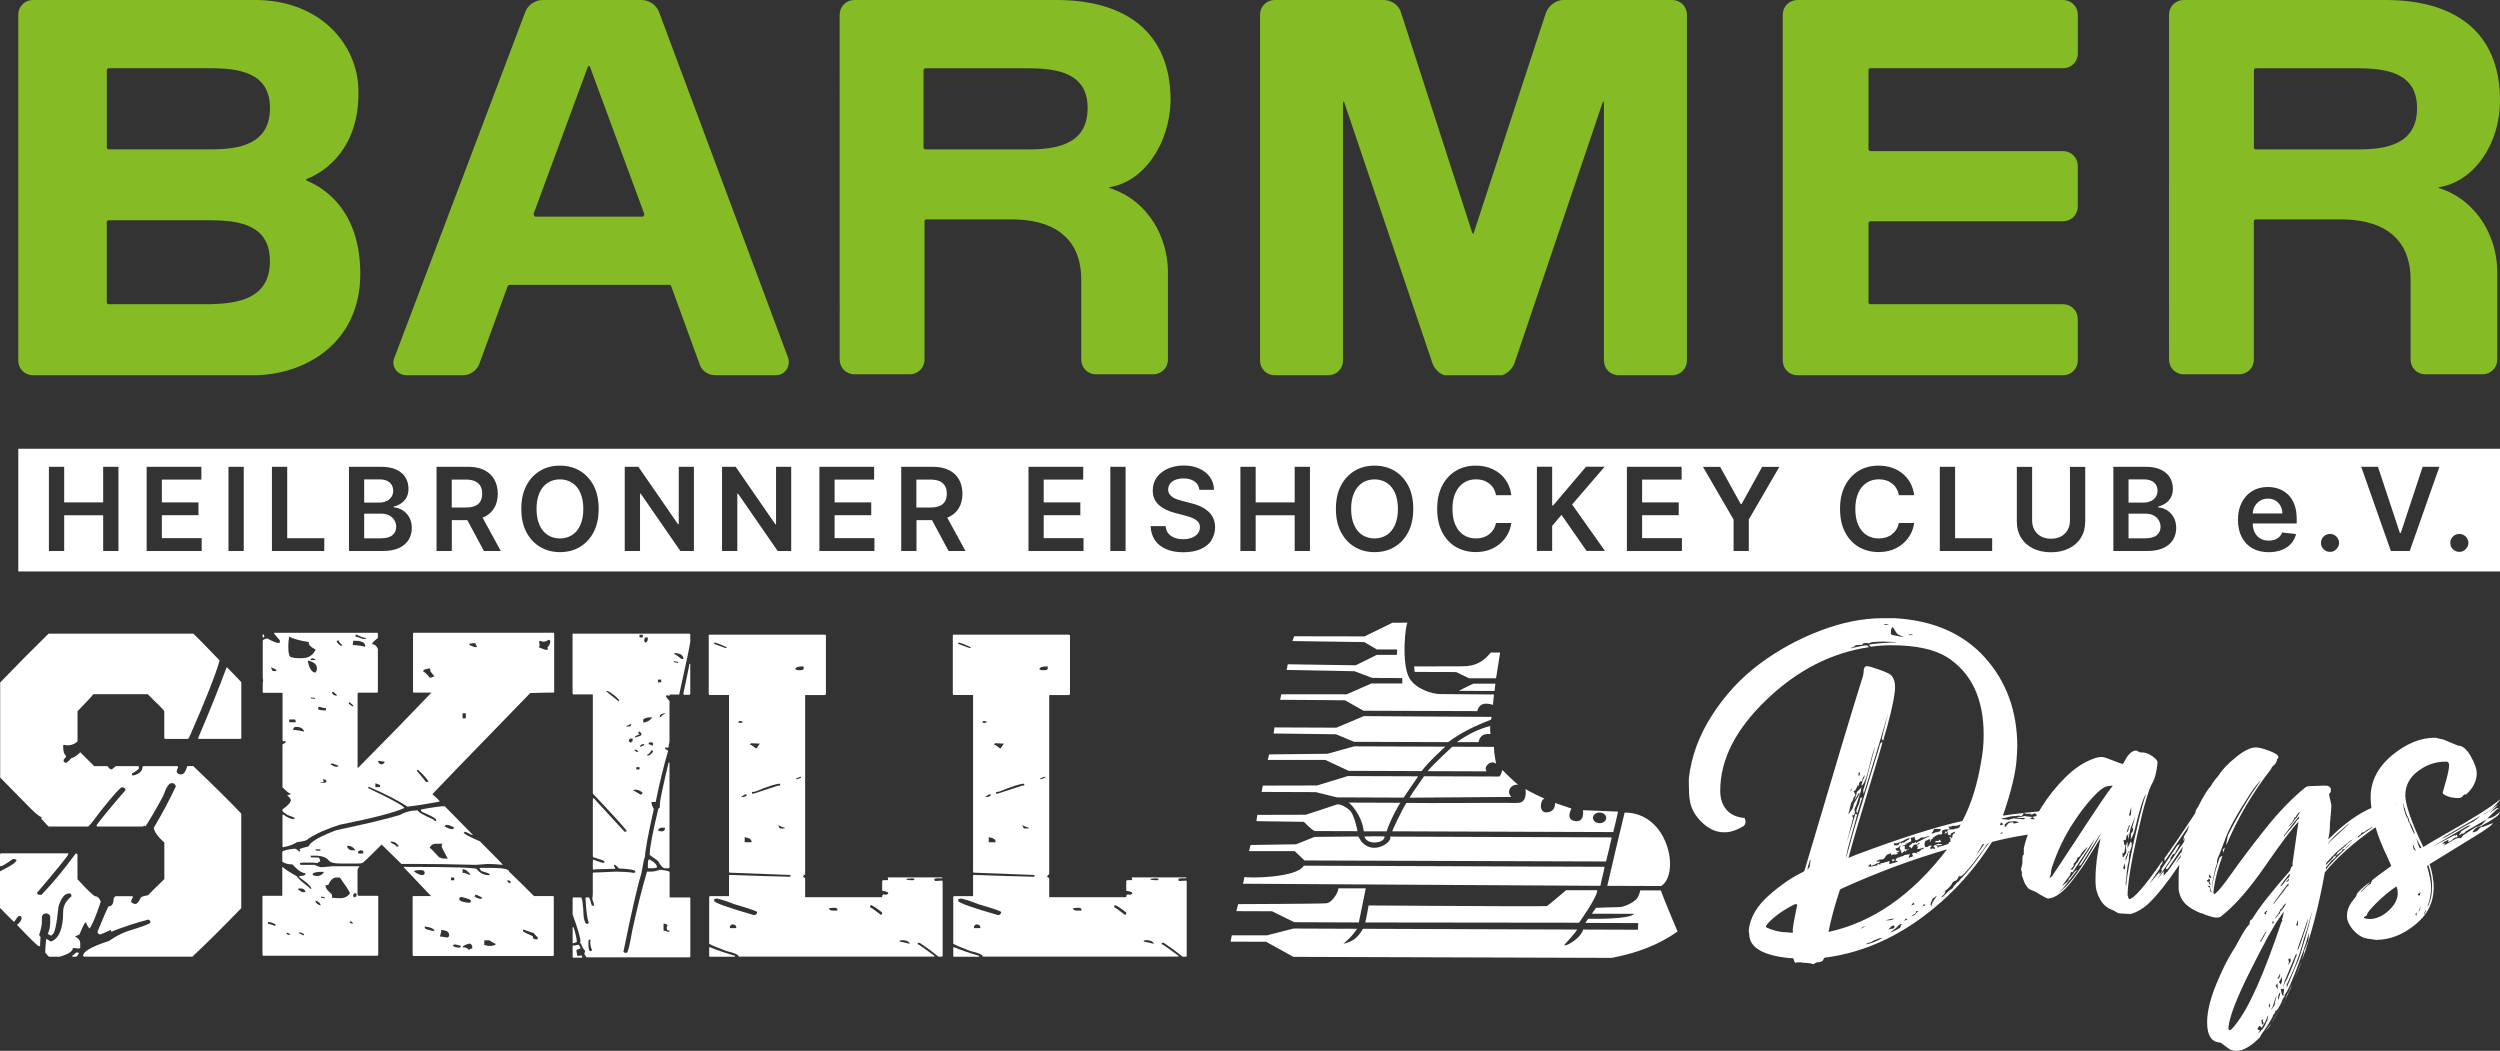 <?xml version="1.0" encoding="UTF-8"?>
<svg id="Ebene_1" data-name="Ebene 1" xmlns="http://www.w3.org/2000/svg" xmlns:xlink="http://www.w3.org/1999/xlink" viewBox="0 0 391.08 164.38">
  <rect x="0" y="0" width="391.08" height="164.38" fill="#333333" stroke="none"/>
  <defs>
    <style>
      .cls-1, .cls-2 {
        fill: #fff;
      }

      .cls-2 {
        fill-rule: evenodd;
      }

      .cls-3 {
        fill: #85bc25;
      }

      .cls-4 {
        clip-path: url(#clippath);
      }

      .cls-5 {
        fill: none;
      }
    </style>
    <clipPath id="clippath">
      <rect class="cls-5" x="2.86" y="0" width="388.22" height="58.69"/>
    </clipPath>
  </defs>
  <g class="cls-4">
    <path class="cls-3" d="m250.9,56.39V16.3c0-.58-.14-.58-.29,0l-13.7,40.52c-.43,1.15-1.59,2.02-2.74,2.02h-7.35c-1.3,0-2.31-.87-2.74-2.02l-13.7-40.52c-.14-.58-.29-.58-.29,0v40.09c0,1.3-1.01,2.31-2.31,2.31h-8.36c-1.3,0-2.31-1.01-2.31-2.31V2.31C197.11,1.01,198.12,0,199.42,0h17.02C217.73,0,218.89.87,219.18,2.02l11.1,34.32c.14.29.29.29.29,0l11.25-34.32c.43-1.15,1.59-2.02,2.74-2.02h17.02c1.3,0,2.31,1.01,2.31,2.31v54.08c0,1.3-1.01,2.31-2.31,2.31h-8.36c-1.3,0-2.31-1.01-2.31-2.31m-77.3-27.11c-.14,0-.14.14,0,.14,6.2,2.02,9.09,7.93,9.09,13.12v13.7c0,1.3-1.01,2.31-2.31,2.31h-8.94c-1.3,0-2.31-1.01-2.31-2.31v-12.55c0-5.34-3.03-9.37-10.96-9.37h-13.27c-.14,0-.29.14-.29.29v21.63c0,1.3-1.01,2.31-2.31,2.31h-8.65c-1.3,0-2.31-1.01-2.31-2.31V2.31C131.35,1.01,132.36,0,133.66,0h31.58C175.77,0,183.12,4.76,183.12,15.72c-.14,6.78-4.18,12.69-9.52,13.56m-3.46-12.4c0-5.48-4.76-6.2-9.37-6.2h-16.01c-.14,0-.29.14-.29.29v12.11c0,.14.14.29.29.29h16.01c4.47,0,9.37-.72,9.37-6.49m211.42,12.4c-.14,0-.14.14,0,.14,6.2,2.02,9.09,7.93,9.09,13.12v13.7c0,1.3-1.01,2.31-2.31,2.31h-8.94c-1.3,0-2.31-1.01-2.31-2.31v-12.55c0-5.34-3.03-9.37-10.96-9.37h-13.27c-.14,0-.29.14-.29.29v21.63c0,1.3-1.01,2.31-2.31,2.31h-8.65c-1.3,0-2.31-1.01-2.31-2.31V2.31C339.31,1.01,340.32,0,341.61,0h31.58C383.72,0,391.08,4.76,391.08,15.72c0,6.78-4.04,12.69-9.52,13.56m-3.46-12.4c0-5.48-4.76-6.2-9.37-6.2h-15.86c-.14,0-.29.14-.29.29v12.11c0,.14.14.29.29.29h16.01c4.33,0,9.23-.72,9.23-6.49M48,27.98c-.14,0-.14.14,0,.29,3.17,1.3,8.36,5.05,8.36,14.57,0,10.96-8.8,15.86-16.73,15.86H5.16c-1.3,0-2.31-1.01-2.31-2.31V2.31C2.86,1.01,3.87,0,5.16,0h34.76C50.16,0,56.07,7.07,56.07,14.28c.14,8.8-5.05,12.55-8.08,13.7m-5.77,12.83c0-5.62-4.76-6.35-9.37-6.35h-15.86c-.14,0-.29.14-.29.29v12.55c0,.14.14.29.29.29h16.01c4.33-.14,9.23-.87,9.23-6.78m0-23.94c0-5.48-4.76-6.2-9.37-6.2h-15.86c-.14,0-.29.14-.29.29v12.11c0,.14.14.29.29.29h16.01c4.33,0,9.23-.72,9.23-6.49m250.35-6.2h30.14c1.3,0,2.31-1.01,2.31-2.31V2.31C325.03,1.01,324.02,0,322.72,0h-41.53c-1.3,0-2.31,1.01-2.31,2.31v54.08c0,1.3,1.01,2.31,2.31,2.31h41.53c1.3,0,2.31-1.01,2.31-2.31v-6.49c0-1.3-1.01-2.31-2.31-2.31h-30.14c-.14,0-.29-.14-.29-.29v-12.4c0-.14.14-.29.29-.29h30.14c1.3,0,2.31-1.01,2.31-2.31v-6.35c0-1.3-1.01-2.31-2.31-2.31h-30.14c-.14,0-.29-.14-.29-.29v-12.4c0-.14.14-.29.29-.29M63.57,58.69c-1.44,0-2.45-1.44-1.87-2.74L82.17,1.87C82.61.72,83.76,0,84.91,0h15.43C101.5,0,102.65.72,103.09,1.87l20.19,54.08c.43,1.3-.43,2.74-1.87,2.74h-9.52c-1.15,0-2.16-.72-2.45-1.73l-4.47-12.26c0-.14-.14-.14-.29-.14h-24.95c-.14,0-.29.14-.29.14l-4.47,12.26c-.43,1.01-1.44,1.73-2.45,1.73h-8.94Zm20.19-24.8h16.73c.14,0,.29-.14.29-.43l-8.51-23.07q-.14-.14-.29,0l-8.51,23.07c0,.14.14.43.29.43"/>
  </g>
  <path class="cls-2" d="m234.03,106.1h-4.22s-2.03-.97-2.03-.97l-6.48-.02-.09-.86,7.53-.02c2.12,0,3.29-.73,4.47-2.15h1.46s-.64,4.02-.64,4.02m-.24,1.99l-5.58-.02s1.48-.78,2.27-1.12h3.45s-.14,1.14-.14,1.14Zm-20.31-8.55l4.33-2.12,2.39-.02c-.34.12-1.02,6.38.26,8.65.97,1.73,3.6,2.51,4.72,2.52,1.72.02,8.52.07,8.52.07l-.15,1.62c-1.45-.46-2.21-.06-2.46.98l-17.79-.06-2.9-1.63s-6.7-.08-10.17-.08c.1-.25.13-.57.19-.86,2.8-.03,10.24,0,10.24,0l3.88-1.7h4.82v-.84l-4.69-.02-2.78-1.05-10.63-.2.19-.89,10.63.16,3.29-1.63h3.14s.05-.85.05-.85h-3.19l-1.95-1.15-11.25-.16.28-.75s10.96.02,11.04.02m17.78,16.54h-3.36c1.72-1.24,3.47-2.1,5.25-2.52-.14.1,0,1.27,0,1.27-.99-.13-1.66.21-1.88,1.26m-22.18-2.29s3.7-1.57,4.24-1.79c2.45.02,5.8.04,9.07.06,5.6.03,10.93.06,10.93.06-.03.2-.1.43-.1.43-2.58.99-4.87,2.13-6.69,3.52l-14.73-.05-2.83-1.18-9.76-.12.14-.95,9.74.04Zm14.22,6.82c.85-1.04,3.72-3.7,3.86-3.82l6.53.02c0,1.45.34,2.33.3,2.62-.82-.63-2.01.48-1.46,1.21l-9.23-.03Zm2.77-3.83s-2.75,2.47-3.69,3.82l-11.43-.04-3.66-1.71h-8.99s.2-.86.2-.86l9.13-.1,4.19-1.16,14.25.05Zm-6.52,7.97l-10.45-.04-3.28-.82-8.49-.03.19-.99,8.5-.02,4.78-1.47,11.02.04-2.27,3.33Zm14.94-3.29c.33-.18.49-1.04.49-1.04,0,0,1.83,1.84,2.49,2.31-1.26-.12-1.87,1.23-1.05,1.91l-3.69.03-12.26.09c.71-1.16,1.51-2.2,2.27-3.35l11.74.04Zm15.72,5.62c.57,0,1.03.38,1.03.84,0,.46-.47.84-1.04.83-.57,0-1.03-.38-1.03-.84,0-.46.47-.84,1.04-.83m-33.32,2.94h-3.58c-.24-2.47-2.17-4.5-2.38-4.49l8.13.03s0,0,0,0h0c-.13.03-1.64,2.77-2.17,4.46m15.89-4.45s2.18,0,2.95,0c.57,0,1.74.08,2.18-.08.78-.29.81-1.53.69-2.12.17.25,2.98,1.54,2.98,1.54-.68.19-.95,2.25.39,2.15,1.42-.11,1.25-1.47,1.26-1.48l2.58.88s-1,1.67.49,1.95c1.64.3,1.31-1.69,1.31-1.69,0,0,4.77.18,5.48.22-.22,1.1-.5,2.13-.75,3.2l-34.56-.12c-.05-.07,1.55-3.44,2.2-4.44,4.04.05,12.8-.01,12.8-.01m-20.46,4.43l-6.65-.02h0c-.46-.11-1.72-1.44-1.72-1.44l-7.43-.11.14-.98,7.58-.02s3.63-1.18,4.82-1.59c.58-.2,1.66.52,2.03.86.75.69,1.26,3.27,1.23,3.3h0Zm4.24.82c.12,1.05-2.72,1.47-3.15.01,1.24-.03,2.25-.05,3.15-.01m34.66,3.92l-47.17-.16-1.54-1.46h-7.14l.23-.96,7.13-.11,2.89-1.16,6.84-.06s.34.62.55.86c1.9,2.17,4.97-.13,4.4-.84l34.69.12c-.26,1.29-.59,2.52-.89,3.79m8.62,3.82l-8.42-.03c.89-3.83,1.78-7.66,2.71-11.46,6.88-.02,8.71,9.59,5.72,11.49m-8.86-3.01c-.16,1.05-.47,1.95-.65,2.98-2.02,0-55.91-.33-55.91-.33l.24-1.07c.42.23,8.23.17,9.27-1.75l47.06.17Zm-9.02,6.15c.12-.03,3.01-2.49,3.01-2.49h4.87c.05,1.04-2.85,5.09-2.85,5.09l-33.44-.04c.21-.86.35-1.77.52-2.66,0,0,4.32.03,9.55.06,7.98.05,18.09.09,18.33.04m-32.63-2.78h4.31s-1.09,5.34-1.09,5.34l-10.1-.04-3.47-1.71-5.59-.02.28-1.1s12.91-.04,13.79-.13c1.08-.11,2.03-2.11,1.87-2.34m37.36,6.45c-.03.28-1.9,2.27-1.94,2.34-.28.56,2.4-.74,2.9-2.34l8.56.03.05-1.04-8.27-.03.43-.65c3.59.08,6.87-.19,7.17-.77l-6.58-.02.64-.92s2.32-.09,3.84-.12c.28,0,1.56-.41,2.38-1.13.45-.39.7-1.34.7-1.48h3.22c.52,1.5,2.62,6.43,2.62,6.43-2.87,2.05-6.34,3.39-10.32,4.13l-49.78-.16-4.26-2.36-5.56-.02.19-.99h5.52s4.14-1.06,4.14-1.06l9.95.04c-.52.73-1.13,1.52-2.15,2.34,1.32-.28,2.27-.9,3.05-2.34l33.5.12Z"/>
  <g>
    <path class="cls-1" d="m7.58,99.13h22.67c.14.1,1.52,1.49,4.11,4.19-.67,2.31-2.19,6.16-4.55,11.55-.19.48-.34.72-.43.72h-3.46c-.14,0-.22-.05-.22-.14v-4.19c0-.1-.87-.99-2.6-2.67h-8.52c0,.1-.82.99-2.45,2.67v4.69c-.39.43-.96.65-1.73.65-.1-.05-.19-.07-.29-.07h-.22v.43c0,.58.14,1.01.43,1.3v.14l-.36.43v.29s.1.12.29.22c.19,0,.48-.24.87-.72.43-.1.91-.41,1.44-.94.05.05.77.77,2.17,2.17h2.09c.24.34.43.51.58.51.1,0,.34-.17.72-.51h3.46c.1,0,.14.05.14.14v.22c-.05.14-.41.41-1.08.79v.29h.29c.91-.24,1.37-.7,1.37-1.37l.14-.07h5.27c.1,0,.14.05.14.14-.14.39-.22.63-.22.72.1.29.31.43.65.43h.07c.38,0,.7-.43.94-1.3h.94c3.13,2.98,5.63,5.46,7.51,7.43v14.8c-3.03,3.13-5.58,5.66-7.65,7.58H13.14l-.14-.14c0-.67,1.35-1.44,4.04-2.31.96-.67,1.92-1.18,2.89-1.52,2.31-.72,3.49-1.16,3.54-1.3.05-.1.07-.19.07-.29l-.29-.22h-.14c-1.97.53-3.87,1.15-5.7,1.88-.05-.1-.07-.19-.07-.29-1.01.48-1.59.72-1.73.72-.24-.1-.36-.24-.36-.43,1.01-2.45,1.59-3.78,1.73-3.97.53,0,.79-.41.79-1.23.14-.24.26-.36.36-.36h2.45c.14,0,.22.05.22.14-.19.29-.29.55-.29.79.24.19.46.29.65.29.29,0,.58-.34.87-1.01.14-.14.53-.26,1.15-.36,0-.05.84-.89,2.53-2.53v-5.7c-1.01-.91-1.56-1.68-1.66-2.31,1.35-2.26,2.5-4.43,3.46-6.5-.1-.34-.31-.5-.65-.5-.43,0-.87.65-1.3,1.95-1.11,2.07-2.05,3.68-2.81,4.84-.05,0-.07-.05-.07-.14l-.36.14h-7.07c-.1,0-.14-.07-.14-.22,1.25-1.64,2.77-3.46,4.55-5.49-.1-.29-.29-.43-.58-.43-.24,0-1.32,1.2-3.25,3.61-1.06,1.44-1.73,2.29-2.02,2.53h-6.21s-.43-.41-1.15-1.23c.05-.1.07-.17.07-.22-.34-.1-.91-.55-1.73-1.37l-4.76-4.84v-14.87c2.55-2.65,5.08-5.2,7.58-7.65ZM.14,133.49h10.54v.14c0,.19-1.64,2.21-4.91,6.06v.07l.29.22h.43c1.83-1.92,3.58-4.04,5.27-6.35l.14-.14c.14.05.22.12.22.22v3.83c1.64,1.78,2.57,2.67,2.82,2.67.29,0,.55.24.79.72v.22c-.72,2.17-1.3,3.54-1.73,4.11-.34-.43-.51-.75-.51-.94h-.14c-.1,0-.41.63-.94,1.88-.29.14-.51.22-.65.22v.07c.53.29.79.65.79,1.08v.65c0,.1-.05.14-.14.14h-.22l-.79-.07c0,.53-.7.99-2.09,1.37h-1.59c-.1,0-.31-.22-.65-.65,0-.29.05-.99.14-2.09h.14l.58.36h.07c1.25-.48,1.88-2.04,1.88-4.69,0-.87.43-1.66,1.3-2.38v-.14c-.05-.19-.12-.29-.22-.29h-.22c-.63,0-1.15.67-1.59,2.02-.29,2.94-.63,4.4-1.01,4.4,0,.1-.07.14-.22.14-.24-.1-.39-.19-.43-.29.24-.53.36-1.08.36-1.66v-1.08c-.14-.29-.36-.43-.65-.43-.43.05-.65.27-.65.65v.79c0,.39-.14,1.04-.43,1.95l.22.29c-.05.67-.07,1.15-.07,1.44h-.22c-.19-.05-1.32-1.15-3.39-3.32.48-.38.72-.75.72-1.08-.05-.1-.07-.19-.07-.29h-.43s-.27.29-.65.87h-.07s-.77-.72-2.17-2.17v-5.7l1.23-.65c.91-.48,1.37-.87,1.37-1.15-.19-.1-.36-.14-.5-.14h-.07c-1.06.77-1.71,1.15-1.95,1.15l-.07-.14v-1.66c0-.14.05-.22.14-.22Zm11.77,15.52h.29l.14.07c-.14.34-.29.53-.43.58h-.58v-.22c.1,0,.29-.14.58-.43Zm23.6-44.61s.79.77,2.24,2.31v8.73c0,.1-.05.14-.14.14h-6.5l-.14-.07c1.83-4.28,3.32-7.99,4.48-11.12h.07Z"/>
    <path class="cls-1" d="m42.87,98.99h16.1c.1,0,.14.05.14.14v.65c-.58.48-.87.77-.87.87v.14c.38,0,.67.24.87.72v6.71c0,.1-.05.14-.14.14h-2.89c-.1,0-.14.05-.14.14v11.62h.07c4.48-4.52,8.3-8.44,11.48-11.77h-2.74c-.1,0-.14-.05-.14-.14v-9.09c0-.1.05-.14.14-.14h21.8c.1,0,.14.05.14.14v9.09c0,.1-.05.14-.14.14h-.65c-.63,0-1.61.02-2.96.07-9.96,10.25-15.06,15.52-15.3,15.81.77.67,1.15,1.06,1.15,1.16-2.07.39-3.75.65-5.05.79-1.64-1.06-3.66-2.09-6.06-3.1h-.07v.22c3.27,1.54,5.15,2.55,5.63,3.03v.07c-1.59.72-4.93,1.59-10.03,2.6-2.02.63-3.71,1.37-5.05,2.24,0,.19-.58.36-1.73.51-.48.34-1.2.6-2.17.79l-.07-.14v-4.84c0-.1.05-.14.14-.14.62.48,1.2.72,1.73.72v-.22s-.36-.19-1.08-.43c-.53-.34-.79-.55-.79-.65v-.22c.87-.62,1.3-1.11,1.3-1.44,0-.19-.19-.46-.58-.79.38-.05.58-.12.58-.22-.19,0-.63-.34-1.3-1.01v-6.71c.34-.19.51-.31.51-.36v-.14h-.36c-.1,0-.14-.05-.14-.14v-7.43h-2.96c-.1,0-.14-.05-.14-.14v-1.3c0-.24.02-.36.07-.36l-.07-.58v-5.77c0-.14.24-.26.72-.36.82.48,1.44.72,1.88.72l.07-.14v-.29l-.87-1.01v-.14Zm-1.66.22l.14.29v.07c0,.1-.05.14-.14.14s-.14-.05-.14-.14v-.14c0-.14.05-.22.14-.22Zm28.37,26.92l4.4,4.48h-.14c-.67-.34-1.06-.51-1.16-.51,0,.1-.05.14-.14.14,0,.19.84.65,2.53,1.37,2.36,2.36,3.54,3.56,3.54,3.61v.07c-.91-.1-1.69-.14-2.31-.14-1.2.1-1.83.14-1.88.14-3.66-.1-6.74-.14-9.24-.14h-2.38l-3.1-3.03c-1.93,1.93-2.94,2.89-3.03,2.89-.19.05-.41.07-.65.07h-2.82c-.96,0-1.56-.17-1.8-.51-.39-.48-1.11-.72-2.17-.72h-.65v.07c.05.14.1.22.14.22h1.08c.14,0,.24.22.29.65-.24,0-.36.07-.36.22l-.79-.07h-1.59l-.43.07v.14c.05.1.1.14.14.14h2.09c.58.24.94.36,1.08.36h.29c.87-.1,1.35-.14,1.44-.14h4.26v.07c-.19.19-.29.39-.29.58v3.75c.05.14.1.22.14.22h2.96c.1,0,.14.05.14.14v9.02c0,.14-.05.22-.14.22h-17.83c-.1,0-.14-.07-.14-.22v-9.02c0-.1.05-.14.14-.14h2.96v-4.48h.07c.38.34,1.13.82,2.24,1.44,0,.19.62.77,1.88,1.73,0,.05.07.12.22.22h.14c0-.34-.63-.94-1.88-1.8v-.22h.22c.43,0,.67-.1.72-.29v-.14c-.53,0-1.2-.46-2.02-1.37-.67,0-1.2-.14-1.59-.43v-1.52c0-.19.62-.36,1.88-.51.24,0,.48.14.72.43h.07c.1,0,.14-.05.14-.14l-.14-.22c.19-.1.67-.24,1.44-.43.24-.67,1.68-1.52,4.33-2.53,4.57-.96,7.89-1.76,9.96-2.38.82-.48,1.76-.72,2.81-.72,0,.24.82.72,2.45,1.44,0,.05.07.12.22.22h.07c.1,0,.14-.05.14-.14,0-.24-.75-.67-2.24-1.3l-.14-.14v-.22c1.78-.34,3.01-.51,3.68-.51Zm-27.65,18.12v.29h.14c.14,0,.46.1.94.29l.14-.22c-.48-.24-.82-.36-1.01-.36h-.22Zm.5-39.84v.14c.1.24.19.39.29.43h.51v-.14c0-.1-.27-.24-.79-.43Zm2.45,41.5l-.07.22.5.14.07-.14c-.19-.14-.36-.22-.5-.22Zm.36-46.34c-.1.53-.14,1.06-.14,1.59,0,1.11.17,1.66.51,1.66.34.1.65.14.94.14h.72c.96,0,1.66-.43,2.09-1.3v-.07c-.72-.34-1.08-.7-1.08-1.08.05,0,.07-.02.07-.07-1.54-.24-2.57-.53-3.1-.87Zm0,12.99v.43h1.01v-.22c0-.14-.05-.22-.14-.22h-.87Zm.58,1.52v.07c.82.1,1.4.19,1.73.29v-.14c-.24-.38-.58-.58-1.01-.58h-.43s-.14.12-.29.36Zm.79,25.05l.65.43h.51v-.14c-.14-.29-.36-.43-.65-.43h-.36c-.1,0-.14.05-.14.14Zm.22,6.71l-.07.14.72.36.07-.14c0-.14-.24-.26-.72-.36Zm1.3-42.51c.24,1.25.65,1.88,1.23,1.88.14-.19.22-.38.22-.58v-.07c0-.62-.48-1.03-1.44-1.23Zm.43-.14v.07h.65c.1,0,.14-.05.14-.14-.14,0-.27-.05-.36-.14h-.14c-.1,0-.19.07-.29.22Zm.07,5.92v.14l.58.07h.07v-.14l-.58-.07h-.07Zm.29,27.65v.14c.34.1.55.14.65.14.48,0,.84-.19,1.08-.58v-.07h-.72c-.67.05-1.01.17-1.01.36Zm.43-3.9v.07c.05.1.1.14.14.14h.51c.1,0,.14-.05.14-.14v-.07h-.79Zm0,8.01v.14c.05.24.31.46.79.65v-.07c0-.29-.27-.53-.79-.72Zm.43-30.24v.36c.34.1.65.14.94.14h.14c.1,0,.14-.05.14-.14v-.22h-.07c-.29,0-.6-.07-.94-.22-.1.05-.17.07-.22.07Zm.72,11.33l.14.29v.07l-.51.07v.07h.51c.24,0,.38-.07.43-.22v-.14l-.36-.22c-.1.05-.17.07-.22.07Zm-.29,18.33v.14l.43.07h.22c-.05-.14-.22-.22-.51-.22h-.14Zm.72-1.8v.14c0,.29.31.7.94,1.23.05.1.07.22.07.36v.22c.53.05.94.07,1.23.07.72,0,1.25-.26,1.59-.79-.14-.34-.67-1.15-1.59-2.45h-.58c-.48,0-.89.39-1.23,1.15l-.43.07Zm.79-18.91c.38.24.67.36.87.36h.14c.14,0,.22-.05.22-.14-.53-.24-.87-.36-1.01-.36h-.07c-.1,0-.14.05-.14.14Zm.22-11.33v.14c.14.29.36.43.65.43h.14c0-.1-.19-.29-.58-.58h-.22Zm.72-7.94c0,.14.22.39.65.72h.07c.1,0,.14-.05.14-.14-.29-.24-.48-.48-.58-.72-.19.05-.29.1-.29.14Zm1.66,31.98v.22c.19.34.43.5.72.5h.51v-.07c-.29-.43-.7-.65-1.23-.65Zm.22-22.3c0,.1.19.27.58.51h.14v-.14s-.19-.22-.58-.51c-.1.05-.14.1-.14.14Zm.22,34.14l-.07.14c.14.14.31.22.51.22-.05-.24-.19-.36-.43-.36Zm.5-43.89c-.05.29-.07.51-.07.65.72.05,1.37.14,1.95.29v-.07c0-.58-.53-.87-1.59-.87h-.29Zm0,39.7v.29c.05.1.12.14.22.14.1-.1.19-.14.29-.14v-.36c0-.1-.05-.14-.14-.14h-.07c-.1,0-.19.07-.29.22Zm.43-40.71l-.07.22v.14c.1,0,.48.12,1.15.36h.36c.1,0,.14-.05.14-.14-.29,0-.82-.19-1.59-.58Zm.29,34c.05.1.07.19.07.29h.65c.1,0,.14-.07.14-.22v-.07c0-.1-.12-.17-.36-.22-.14,0-.31.07-.5.22Zm2.74-10.68v.58h.72v-.36c-.1,0-.31-.07-.65-.22h-.07Zm.43-3.54c0,.29.17.48.51.58.34-.1.51-.24.51-.43l-.94-.14h-.07Zm2.02,12.63l-.07.14.87.51v.14h.36v-.14c-.29-.43-.67-.65-1.15-.65Zm2.02,3.97h.14c7.51,0,11.26.12,11.26.36.48.63,1.13.94,1.95.94l.07-.14c0-.1-.43-.26-1.3-.51l-.29-.36c0-.1.05-.14.14-.14h1.44c2.02,0,3.03.19,3.03.58,1.25,1.2,2.55,2.48,3.9,3.83h2.96c.1,0,.14.05.14.14v9.02c0,.14-.05.22-.14.22h-21.8c-.1,0-.14-.07-.14-.22v-9.02c0-.1.05-.14.14-.14h2.74l-4.26-4.48v-.07Zm1.59.72c.53.39.99.58,1.37.58.19-.1.29-.19.29-.29,0-.34-.19-.51-.58-.51h-.07c-.67,0-1.01.07-1.01.22Zm.43-15.74l1.44,1.73h.36v-.07c-.14-.34-.67-.94-1.59-1.8h-.07c-.1,0-.14.05-.14.14Zm1.01-15.66v.14c.14,0,.48.31,1.01.94h.22s.17-.12.51-.22c-.43-.48-.65-.77-.65-.87v-.29l-.14-.07c-.63.1-.94.22-.94.36Zm.22,39.99v.22c0,.19.51.36,1.52.51,0-.34-.51-.58-1.52-.72Zm.79-12.34v.07c.1,0,.58.48,1.44,1.44.29.14.55.22.79.22h.58c-.63-1.15-.94-1.78-.94-1.88v-.22l.14-.22h-1.08c-.39,0-.7.19-.94.58Zm1.73,12.92s.02.12.07.22l-.22.79h.22c.53.1.82.14.87.14h.14s.12-.07.22-.22v-.14c0-.53-.43-.79-1.3-.79Zm.58-16.24c.48.29.84.43,1.08.43h.22s.12-.07.22-.22c-.48-.29-.87-.43-1.15-.43h-.14s-.12.07-.22.22Zm1.01,8.01v.43h.51v-.43h-.51Zm.29,10.68c.24.19.55.29.94.29l.29-.07v-.22l-.87-.22c-.24.05-.36.12-.36.22Zm1.01-7.43v.14c0,.29.55.48,1.66.58l.14-.22v-.14c0-.14-.51-.34-1.52-.58-.19.1-.29.17-.29.22Zm.51-28.94v.79h.51v-.79h-.51Zm0,24.4v.58h.29c.48.19.75.29.79.29h.14v-.07c-.43-.53-.79-.79-1.08-.79h-.14Zm0,12.2c.43,0,.75.12.94.36l.14.07c0-.14.14-.22.43-.22v-.43c-.1-.19-.24-.31-.43-.36-.72.19-1.08.39-1.08.58Zm1.08-47.5v.22c.53.24.84.36.94.36.1-.05.17-.07.22-.07v-.07c-.14-.19-.22-.36-.22-.5h-.43l-.51.07Zm.94,39.27l-.14.29c.38.24.67.36.87.36h.14c.1,0,.14-.05.14-.14v-.07c-.53-.29-.87-.43-1.01-.43Zm1.37,7.29v.58c.34.1.55.14.65.14h.51l.58-.14v-.22c-.14,0-.46-.17-.94-.51h-.65c-.1,0-.14.05-.14.14Zm3.61-9.53v.07c0,.1.1.22.29.36h.22v-.22c-.1-.14-.27-.22-.51-.22Zm2.45,7.87v.07c0,.1.51.36,1.52.79,0,.34.19.51.58.51h.07c.1,0,.14-.05.14-.14v-.22c-.1,0-.31-.22-.65-.65-.1,0-.6-.17-1.52-.51-.1,0-.14.05-.14.14Zm3.18-45.19l-.58-.14-.07.14c.05.29.07.53.07.72-.1,0-.14.05-.14.14.72.29,1.11.43,1.16.43.19-.05.29-.1.29-.14-.05-.1-.07-.19-.07-.29.29-.29.43-.58.43-.87v-.07c0-.1-.07-.17-.22-.22h-.07c-.24.19-.51.29-.79.29Z"/>
    <path class="cls-1" d="m89.72,99.13h18.12c.1,0,.14.05.14.14v1.08c0,.34-.58,3.1-1.73,8.3h-1.52v.22h-.07l-.22-.14-.29.14c.1.24.29.5.58.79v6.42c-.1.39-.14.6-.14.65v.22h-.58v.14l.51.36c-.72,2.45-1.37,5.12-1.95,8.01h-.65v.07c0,.29.12.63.36,1.01-.91,4.09-1.37,6.57-1.37,7.43-.1.1-.29.99-.58,2.67-.63,2.02-1.56,6.11-2.81,12.27l.22.14h.29c.19,0,.48-1.15.87-3.46.77-3.56,1.54-6.64,2.31-9.24h.65c.38,0,.84-.1,1.37-.29,1.01.1,1.52.22,1.52.36v3.97h3.1c.1,0,.14.05.14.14v9.09c0,.1-.05.14-.14.14h-16.1s-.17-.19-.36-.58c.1-.14.14-.29.14-.43-.24-.24-.46-.62-.65-1.15-.1,0-.14-.05-.14-.14s.02-.14.07-.14c0-.58-.41-2-1.23-4.26v-2.53c0-.1.05-.14.14-.14h1.16c.19,0,.34,1.04.43,3.1.14.67.29,1.01.43,1.01h.22c.1,0,.14-.07.14-.22-.24-.48-.41-1.76-.51-3.83l.14-.07h.36c.1,0,.26.43.5,1.3h.36c0-.14-.1-.48-.29-1.01l.07-.79v-3.25c0-.1.05-.14.14-.14.43,0,1.61-.05,3.54-.14,1.73.05,2.6.12,2.6.22.1-.05.22-.07.36-.07v-.22c0-.19-.87-.34-2.6-.43,0-.1-.19-.29-.58-.58-.1,0-.14.05-.14.14v.07l.22.36-.14.07c-1.49.05-2.45.07-2.89.07l-.43.07-.07-.14v-1.3l.07-.14c.87.34,1.4.5,1.59.5h.14v-.22c0-.1-.58-.31-1.73-.65l-.07-.14v-8.88c0-.14.05-.22.14-.22l4.84,5.27c.14-.05.24-.07.29-.07v-.14c-.82-1.01-2.57-2.93-5.27-5.77v-15.52h-3.03c-.1,0-.14-.07-.14-.22v-9.17c0-.1.05-.14.14-.14Zm-.14,45.91h.14c.34,1.06.51,1.83.51,2.31-.29.14-.51.22-.65.22v-2.53Zm.94,2.74c.19.24.29.43.29.58-.43.14-.65.24-.65.29s.05.34.14.87h.22l.43-.07c.1.14.14.26.14.36h-1.37c-.1,0-.14-.05-.14-.14v-1.66c0-.1.05-.14.14-.14.05,0,.07.02.07.07.29-.1.53-.14.72-.14Zm1.59-.79l-.07.36v.14c0,.87.1,1.3.29,1.3h.07l.22-.14c-.19-.43-.29-.87-.29-1.3l.07-.36h-.29Zm2.74-38.91v.07s.62.55,1.88,1.52c.1,0,.14-.05.14-.14-.43-.53-1.04-1.01-1.8-1.44h-.22Zm3.1,5.49v.07h.58s.12-.07.22-.22c0-.1-.05-.14-.14-.14-.34.19-.55.29-.65.29Zm.43,2.17v.22s.1.12.29.22h.07c0-.14.07-.22.22-.22v-.43h-.29c-.1,0-.19.07-.29.22Zm.65,7.87l1.23.72.29-.29c-.34-.34-.75-.51-1.23-.51-.1.05-.19.07-.29.07Zm.29-6.35l-.07.14.36.22h.22v-.07c-.14-.19-.31-.29-.51-.29Zm.58-2.81c0,.1-.02.19-.07.29.14,0,.22.05.22.14-.48.14-.72.29-.72.43v.07c.67-.19,1.01-.34,1.01-.43v-.14c0-.1-.1-.22-.29-.36h-.14Zm-.36,5.56v.36h.5v-.36h-.5Zm.5-20.72v.43h.51v-.43h-.51Zm.07,17.47v.07c.43-.1.65-.22.65-.36v-.07h-.07c-.29,0-.48.12-.58.36Zm.51-4.11v.36h.07c.48,0,.94-.26,1.37-.79h-.58c-.58.1-.87.24-.87.43Zm.14-12.49c.05.24.12.36.22.36.24-.1.36-.29.36-.58v-.22h-.36c-.1,0-.17.14-.22.43Zm.51,17.83v.22c.29,0,.58-.19.87-.58v-.07c0-.1-.07-.17-.22-.22-.24.43-.43.65-.58.65h-.07Zm.29,16.46h.07c.77.43,1.15.84,1.15,1.23-.19.1-.41.14-.65.14h-.65c-.1,0-.14-.05-.14-.14v-.22c0-.67.07-1.01.22-1.01Zm-.07-18.33v.29l.58.22h.07v-.36c0-.1-.05-.14-.14-.14h-.51Zm3.1,3.18h.14v16.39c0,.1-.05.14-.14.14h-.58c-.29,0-.65-.38-1.08-1.15l-1.3-.94c0-1.11.46-3.54,1.37-7.29.14,0,.22-.07.22-.22v-.36c0-.58.46-2.77,1.37-6.57Zm-1.66-12.99v.43h.5v-.43h-.5Zm0,23.6c.19.1.36.14.5.14h.22c.1,0,.22-.1.36-.29v-.29h-.43c-.34,0-.55.14-.65.43Zm.29-17.9v.07c0,.1.05.14.14.14,0-.14.22-.34.65-.58v-.07h-.07c-.48.1-.72.24-.72.43Zm.58,32.48v1.08c.48.1.72.17.72.22.1-.05.17-.07.22-.07v-.14c-.29,0-.43-.1-.43-.29v-.36s.05-.07.14-.07c-.1-.24-.27-.36-.51-.36h-.14Zm1.66-41.07l-.07.14.58.14c.1,0,.14-.05.14-.14-.05,0-.27-.05-.65-.14Zm0-1.23v.14c.14,0,.51.24,1.08.72l.36.07v-.07c0-.48-.36-.77-1.08-.87h-.36Zm2.38,1.66h.14v4.62c0,.14-.05.22-.14.22h-.72c-.14,0-.22-.07-.22-.22.62-2.89.94-4.43.94-4.62Z"/>
    <path class="cls-1" d="m111.01,99.28h17.97c.14,0,.22.05.22.14v9.09c0,.14-.07.22-.22.22h-3.03v28.01l-.36.36.36.29v2.96h12.05c0-.29.07-.43.22-.43h.07c.1,0,.19.02.29.07.24-.1.36-.17.36-.22v-.07c0-.14-.31-.26-.94-.36v-1.52c.05-.1.12-.14.22-.14h.72l-.07-.43h8.52v.14h-.79l-.43.07v.22c.05.1.1.14.14.14s.41-.02,1.08-.07l.07.14v11.62c0,.1-.05.14-.14.14h-.51c-.82-.67-1.8-1.4-2.96-2.17h-.29v.22c.1,0,.96.6,2.6,1.8v.14h-30.6c0-.29-.65-.58-1.95-.87-1.64-.62-2.53-1.01-2.67-1.15v-7.22c0-.14.05-.22.14-.22h2.96v-3.18l.07-.14c3.75.14,6.9.24,9.46.29l.14-.14-.14-.14c-2.41-.1-5.56-.22-9.46-.36l-.07-.14v-27.65h-3.03c-.1,0-.14-.07-.14-.22v-9.09c0-.1.05-.14.14-.14Zm0,48.87c1.01.43,2.33.89,3.97,1.37v.14h-3.9c-.1,0-.14-.05-.14-.14v-1.23l.07-.14Zm.72-47.64v.22c1.11.43,1.73.65,1.88.65l.07-.14c-1.06-.48-1.69-.72-1.88-.72h-.07Zm0,40.13v.29c0,.29,2.09,1.04,6.28,2.24.29-.1.43-.26.43-.51-.1-.14-1.3-.55-3.61-1.23-1.06-.43-1.95-.72-2.67-.87l-.43.07Zm2.45,4.26v.29h1.01c0-.38-.19-.58-.58-.58h-.14s-.14.1-.29.29Zm1.3-31.83h.65v-.22l-.43-.07c-.1,0-.17.1-.22.29Zm.5,11.48c0,.1.1.14.29.14.38-.1.58-.22.58-.36l-.22-.07h-.07c-.24.19-.43.29-.58.29Zm.51,6.42v.79h1.08v-.07c0-.38-.36-.62-1.08-.72Zm1.01-14.72l-.22.22c.14,0,.46.19.94.58h.14l.5-.72c-.77-.05-1.23-.07-1.37-.07Zm.14,7.65v.22c.1,0,.14.02.14.07l3.97-1.3h.29v-.29c-.63,0-1.93.41-3.9,1.23l-.51.07Zm4.11,5.2v.07c.14.29.24.43.29.43h.58c.1,0,.14-.05.14-.14-.19,0-.53-.12-1.01-.36Zm2.67-24.4c.14.1.29.14.43.14h.36c.29,0,.46-.07.51-.22v-.36h-.51c-.53.05-.79.19-.79.43Zm.07,17.11v.07h.22c.43-.1.65-.22.65-.36h-.14c-.1,0-.34.1-.72.29Zm5.2,20.28v.07c.05.19.26.29.65.29h.65v-.22c-.05-.14-.19-.22-.43-.22h-.29l-.58.07Zm6.5-.5l-.07.22v.14c.14,0,.7.39,1.66,1.15h.14l.07-.22v-.14c-.96-.77-1.56-1.15-1.8-1.15Zm4.55,5.56v.14c.53.1,1.06.22,1.59.36-.14-.38-.55-.58-1.23-.58l-.36.07Zm1.08-9.67v.14l.58.07h.43c.14,0,.22-.07.22-.22l-.36-.07c-.48.05-.77.07-.87.07Z"/>
    <path class="cls-1" d="m149.19,99.28h17.97c.14,0,.22.05.22.14v9.09c0,.14-.07.22-.22.22h-3.03v28.01l-.36.36.36.29v2.96h12.05c0-.29.07-.43.22-.43h.07c.1,0,.19.02.29.07.24-.1.36-.17.36-.22v-.07c0-.14-.31-.26-.94-.36v-1.52c.05-.1.12-.14.22-.14h.72l-.07-.43h8.52v.14h-.79l-.43.07v.22c.05.1.1.14.14.14s.41-.02,1.08-.07l.07.14v11.62c0,.1-.05.14-.14.14h-.51c-.82-.67-1.8-1.4-2.96-2.17h-.29v.22c.1,0,.96.6,2.6,1.8v.14h-30.6c0-.29-.65-.58-1.95-.87-1.64-.62-2.53-1.01-2.67-1.15v-7.22c0-.14.05-.22.14-.22h2.96v-3.18l.07-.14c3.75.14,6.9.24,9.46.29l.14-.14-.14-.14c-2.41-.1-5.56-.22-9.46-.36l-.07-.14v-27.65h-3.03c-.1,0-.14-.07-.14-.22v-9.09c0-.1.05-.14.14-.14Zm0,48.87c1.01.43,2.33.89,3.97,1.37v.14h-3.9c-.1,0-.14-.05-.14-.14v-1.23l.07-.14Zm.72-47.64v.22c1.11.43,1.73.65,1.88.65l.07-.14c-1.06-.48-1.69-.72-1.88-.72h-.07Zm0,40.13v.29c0,.29,2.09,1.04,6.28,2.24.29-.1.43-.26.43-.51-.1-.14-1.3-.55-3.61-1.23-1.06-.43-1.95-.72-2.67-.87l-.43.07Zm2.45,4.26v.29h1.01c0-.38-.19-.58-.58-.58h-.14s-.14.1-.29.29Zm1.3-31.83h.65v-.22l-.43-.07c-.1,0-.17.1-.22.29Zm.5,11.48c0,.1.1.14.29.14.38-.1.58-.22.58-.36l-.22-.07h-.07c-.24.19-.43.29-.58.29Zm.51,6.42v.79h1.08v-.07c0-.38-.36-.62-1.08-.72Zm1.01-14.72l-.22.22c.14,0,.46.19.94.58h.14l.5-.72c-.77-.05-1.23-.07-1.37-.07Zm.14,7.65v.22c.1,0,.14.02.14.07l3.97-1.3h.29v-.29c-.63,0-1.93.41-3.9,1.23l-.51.07Zm4.11,5.2v.07c.14.29.24.43.29.43h.58c.1,0,.14-.05.14-.14-.19,0-.53-.12-1.01-.36Zm2.67-24.4c.14.1.29.14.43.14h.36c.29,0,.46-.07.51-.22v-.36h-.51c-.53.05-.79.19-.79.43Zm.07,17.11v.07h.22c.43-.1.65-.22.65-.36h-.14c-.1,0-.34.1-.72.29Zm5.2,20.28v.07c.05.19.26.29.65.29h.65v-.22c-.05-.14-.19-.22-.43-.22h-.29l-.58.07Zm6.5-.5l-.07.22v.14c.14,0,.7.39,1.66,1.15h.14l.07-.22v-.14c-.96-.77-1.56-1.15-1.8-1.15Zm4.55,5.56v.14c.53.1,1.06.22,1.59.36-.14-.38-.55-.58-1.23-.58l-.36.07Zm1.08-9.67v.14l.58.07h.43c.14,0,.22-.07.22-.22l-.36-.07c-.48.05-.77.07-.87.07Z"/>
  </g>
  <g>
    <path class="cls-1" d="m316.59,127.14s0,0-.01.01c.01,0,.03,0,.04,0,0,0-.02,0-.03,0Z"/>
    <path class="cls-1" d="m291.04,124.83l-.07.14v.14c0,.1-.07.36-.22.79-.14.24-.26.55-.36.94,0,.1.05.24.14.43.1-.29.23-.72.4-1.3.17-.58.3-.99.4-1.23-.05,0-.1.01-.14.04-.05.02-.1.04-.14.04Z"/>
    <path class="cls-1" d="m304.32,130.03c0,.1-.05.24-.14.43.1-.1.22-.14.36-.14,0-.19-.07-.29-.22-.29Z"/>
    <path class="cls-1" d="m304.97,131.04c0,.1.05.14.14.14l.14-.29c-.1,0-.19.05-.29.14Z"/>
    <path class="cls-1" d="m296.45,134.5s-.17-.07-.5-.07l.14.36.36-.29Z"/>
    <path class="cls-1" d="m303.67,131.62l-.29-.29c0,.14-.07.22-.22.22h-.36c0,.1-.05.17-.14.22h.72l.29-.14Z"/>
    <path class="cls-1" d="m356.68,157.78c-.07.12-.13.2-.18.25l-.07.14-1.16,1.95c.34-.48.96-1.54,1.88-3.18l-.29.5c-.05.1-.11.2-.18.32Z"/>
    <polygon class="cls-1" points="354.99 160.63 355.28 160.12 354.34 161.35 354.99 160.63"/>
    <path class="cls-1" d="m357.8,155.51l-.36.94c.44-.86.94-1.93,1.46-3.16-.23.55-.45,1-.67,1.36-.1.34-.24.63-.43.87Z"/>
    <path class="cls-1" d="m357.23,156.88l.22-.43s-.14.22-.29.5l.07-.07Z"/>
    <path class="cls-1" d="m358.9,153.28s0,0,0-.01c0,0,0,0,0,.01Z"/>
    <path class="cls-1" d="m348.06,132.55l-.22.22c-.1.1-.14.17-.14.22l.07.22v.22l.29-.87Z"/>
    <path class="cls-1" d="m359.75,151.1c-.1.24-.3.77-.61,1.59-.08.2-.15.39-.23.58.38-.9.78-1.87,1.2-2.96l-.36.79Z"/>
    <path class="cls-1" d="m389.99,127.18c.38-.41.7-.66.94-.76h-.36l-.65.43-.5.36.43-.43.14-.14c.34-.29.6-.55.79-.79-.29.19-.6.42-.94.69s-.61.47-.83.61c-.22.14-.42.22-.61.22.77-.24,1.59-.89,2.45-1.95.14-.14.22-.26.22-.36-.67.58-1.7,1.3-3.07,2.17-1.37.87-3.01,1.84-4.91,2.92s-3.24,1.86-4.01,2.35c-1.88-3.95-2.81-6.64-2.81-8.08,0-1.54.66-2.8,1.98-3.79,1.32-.99,2.73-1.48,4.22-1.48h.29c.19,0,.31.17.36.51,0,.53-.17,1.37-.5,2.53s-.51,1.76-.51,1.8c0,.19.26.38.79.58l.43.14c.24.05.38.07.43.07h.07c.19.05.43.07.72.07.19,0,.36-.05.51-.14.14-.1.24-.19.29-.29l.14-.14h.29c1.11-1.01,1.66-2.12,1.66-3.32,0-.67-.31-1.56-.94-2.67-.63-1.11-1.3-1.66-2.02-1.66l-2.24-.94-1.3-.29c-2.31,0-4.57.93-6.78,2.78-2.21,1.85-3.32,4.03-3.32,6.53,0,.54.05,1.1.12,1.68-1.94.85-3.9,2.21-5.9,4.1l-.36.36-.51.43c.19-.58.29-1.42.29-2.53.14-1.44.22-2.36.22-2.74,0-.1-.06-.39-.18-.87-.12-.48-.18-.79-.18-.94.19-.14.29-.34.29-.58,0-.48-.29-.72-.87-.72h-.43c-.1,0-.43.01-1.01.04-.58.02-.91.04-1.01.04-.34,0-.6.1-.79.29-2.02,1.64-4.09,3.79-6.21,6.46s-3.86,4.98-5.23,6.93-2.27,3.02-2.71,3.21l-.14-.22.14-1.01c.19-1.3.62-2.89,1.3-4.76l-.43.22c-.62,1.78-1.01,3.25-1.15,4.4,0,.24-.02.38-.07.43l.07-.79c.19-1.2.41-2.17.65-2.89.05-.1.07-.17.07-.22v-.36s.05-.22.14-.51l.29-.65.79-2.09c.58-1.68,1.92-4.14,4.04-7.36.58-.87,1.13-1.56,1.66-2.09-.77,1.11-1.25,1.8-1.44,2.09-1.44,2.26-2.69,4.45-3.75,6.57l-.07.29c-.05.19-.1.41-.14.65s-.07.46-.07.65c1.78-4.23,4.11-8.2,7-11.91.1-.24.17-.36.22-.36,0-.1.07-.17.22-.22l.07-.07c.29-.29.43-.58.43-.87.14-.14.22-.26.22-.36,0-.29-.47-.61-1.41-.97s-1.65-.54-2.13-.54c-.82,0-1.85.51-3.1,1.52-1.25,1.01-2.17,1.97-2.74,2.89-.05.05-.23.26-.54.65-.31.38-.52.7-.61.94-.53.53-1.2,1.61-2.02,3.25-.29.38-.43.7-.43.94-.05.08-.09.17-.14.26-.24.36-.49.73-.77,1.15-1.61,2.43-2.8,4.17-3.57,5.23l-.36.5v.51l3.9-5.71c-.13.32-.25.65-.36,1l-.21.3s-.1.22-.29.5c0,.19-.05.43-.14.72l.32-.48c-.06.21-.12.4-.18.62-.5.7-1.43,2.04-2.81,4.04,0,.14.02.22.07.22.1-.05.17-.07.22-.07l2.35-3.46c-.07.31-.15.62-.21.92-.02-.02-.03-.03-.05-.05-.67.96-1.3,1.85-1.88,2.67l-.22.29c0,.1-.05.14-.14.14l-.5.58v-.72c-.34.48-.65.87-.94,1.15l2.02-2.96v-.29s.11-.08.18-.25.16-.28.25-.32c.1,0,.17-.02.22-.07.14-.24.29-.49.43-.76s.24-.45.29-.54l.14-.22c-.14.1-.24.14-.29.14s-.14.1-.29.29l-2.38,3.54.07.14v.14c-.1.29-.24.43-.43.43l.14-.36-1.66,1.95,1.66-2.45.07-.36s.14-.17.29-.36l.07-.51c-2.79,4.04-4.55,6.06-5.27,6.06l-.22-.58c0-1.73.5-4.88,1.52-9.46,1.01-4.57,1.83-7.34,2.45-8.3.34-.63.58-1.64.72-3.03,0-.29-.28-.63-.83-1.01-.55-.38-1.09-.58-1.62-.58h-.29l-.58-.29c-.34,0-.65.13-.94.4-.29.26-.54.6-.76,1.01-.22.41-.35.64-.4.69-.29-.05-.84-.24-1.66-.58-.82-.34-1.35-.51-1.59-.51-.43,0-.84.07-1.23.22-1.54.53-3.03,1.5-4.47,2.92s-2.69,2.97-3.75,4.66c-.15.24-.27.47-.42.71-.88.08-1.67.16-2.37.23.09,0,.17.05.26.14h.94l-.22.14c.29,0,.43-.05.43-.14h.14l.07-.07c.17,0,.3.11.39.3-.02.04-.05.09-.08.13-.19.04-.39.08-.6.14l.22.22.15.06s-.03.06-.04.08h-.4l-.58-.22s.1.01.14.04.1.04.14.04c.19,0,.29-.07.29-.22l-1.16-.14c-.29.1-.58.14-.87.14-.05,0-.11.01-.18.04s-.13.04-.18.04c.05.05.22.07.5.07h.58c.1,0,.17.05.22.14l-.07.07h-.14l-1.59-.14s-.17.04-.36.11-.34.11-.43.11l-1.15-.14c.19-.1.38-.14.58-.14.29-.1.7-.19,1.23-.29h.36l.51-.07h.22c.1.05.17.07.22.07.1,0,.22-.1.36-.29,0-.13.02-.19.06-.2-1.5.16-2.58.3-3.24.42,1.35-3.9,2.07-6.98,2.17-9.24,0-.19.01-.44.04-.76.02-.31.04-.56.04-.76,0-5.58-1.7-10.25-5.09-14-3.39-3.75-8.1-5.8-14.11-6.13h-1.88c-3.08,0-6.33.65-9.74,1.95-3.42,1.3-6.58,3.03-9.49,5.2s-5.39,4.84-7.43,8.01-3.26,6.47-3.64,9.89v.87c0,1.2.05,2.02.14,2.45.14,1.25.75,2.41,1.8,3.46s2.19,1.61,3.39,1.66h.29c.87,0,1.83-.31,2.89-.94.24-.14.36-.41.36-.79,0-.1-.02-.17-.07-.22l-.07-.29c-1.25-.1-2.2-.53-2.85-1.3s-.97-1.76-.97-2.96c0-4.86,2.41-9.6,7.22-14.22s10.15-7.36,16.02-8.23c-.1-.19-.22-.29-.36-.29-.29,0-.96.12-2.02.36-.1,0-.22.05-.36.14,0-.14.1-.22.29-.22l.22-.14c.05-.14.34-.22.87-.22h.36c0-.14.05-.22.14-.22.1-.05.29-.07.58-.07l.36.07c0-.19.75-.29,2.24-.29l1.95.07s-.1.07-.29.07h-.43c-1.92.1-3.1.22-3.54.36.14.19.26.29.36.29,1.01-.14,2.07-.22,3.17-.22,3.8,0,6.71.63,8.73,1.88,3.8,2.45,5.7,6.5,5.7,12.12,0,1.49-.14,2.96-.43,4.4-.58,3.46-1.54,6.5-2.89,9.09-3.99.87-9.53,2.62-16.6,5.27l-1.23.51c.77-2.84,1.79-6.34,3.07-10.5,1.28-4.16,2.03-6.7,2.27-7.61-.05.05-.14.07-.29.07,0,.05-.02.12-.07.22l-.14.29v.14c-.24.77-.99,3.19-2.24,7.25-1.25,4.07-2,6.58-2.24,7.54l-.72,2.6c0-.19.04-.43.11-.72.07-.29.11-.48.11-.58,0-.05.11-.47.33-1.26.22-.79.44-1.61.69-2.45.24-.84.36-1.29.36-1.33,0-.1.05-.24.14-.43l-.29-.14-1.37,4.55s.34-1.35,1.01-3.9c-.1-.19-.14-.31-.14-.36s.1-.07.29-.07c0-.05.05-.22.14-.51,0-.05-.02-.14-.07-.29v-.14l.14-.36c.14-.29.22-.48.22-.58l.65-1.95c0-.19.02-.34.07-.43l.07-.14-.79.79c0,.14-.07.43-.22.87l-.14.29c.1,0,.19-.12.29-.36l.29-.51c0-.1.07-.14.22-.14-.05.24-.34.77-.87,1.59l-.22.79-.65.94c0-.24.05-.43.14-.58,0-.14.1-.55.29-1.23l.22-.29.14-.5s.05-.11.14-.18c.1-.07.14-.13.14-.18,0-.1-.05-.24-.14-.43-.1-.1-.14-.17-.14-.22l.14-.07s.1-.07.14-.07l.43-.87v.29c.1-.19.14-.31.14-.36,0-.34.17-.51.5-.51,0-.24.05-.41.14-.5,0-.1.1-.24.29-.43l-.14.43c-.19.34-.34.75-.43,1.23.38-.1.81-1.11,1.26-3.03.46-1.92.76-2.89.9-2.89-.05,0-.22.55-.5,1.66l-.87,3.32c-.29,1.11-.46,1.64-.5,1.59,0,.1.01.22.04.36.02.14.04.24.04.29,1.78-5.68,3.05-9.89,3.83-12.63l-1.01,3.97.22.36c1.01-3.42,1.61-5.92,1.8-7.51.05-.19.07-.51.07-.94,0-.77-.19-1.37-.58-1.8-.24-.24-.84-.53-1.8-.87-.96-.34-1.61-.53-1.95-.58-.14,0-.25.02-.32.07-.07.05-.13.13-.18.25-.05.12-.07.24-.07.36s-.02.33-.07.61-.12.55-.22.79c-1.4,4.43-4.38,14.36-8.95,29.81,0,.1-.07.19-.22.29-1.73.82-3.52,2.04-5.38,3.68-1.85,1.64-2.9,3.42-3.14,5.34,0,.34.02.58.07.72,0,2.07,2.09,3.32,6.28,3.75h.43c.14,0,.24.11.29.33.05.22.12.35.22.4.05-.05.31-.07.79-.07h.22l.07.07c.72,0,1.3.07,1.73.22l.51-.29h.29c.14,0,.36-.07.65-.22l.22-.43c.1-.1.29-.14.58-.14,5.05-.72,9.84-2.71,14.36-5.95,4.52-3.25,8.3-7.28,11.33-12.09,1.89-.5,3.76-.87,5.61-1.14-.28.75-.5,1.48-.63,2.15v.94c-.14.1-.22.31-.22.65v.65c0,.14-.04.34-.11.58-.07.24-.11.41-.11.5,0,.05.05.17.14.36v.58c.05.1.1.22.14.36.14.48.31.87.5,1.15s.34.47.43.54c.1.07.3.17.61.29.31.12.54.23.69.32.05.05.22.16.5.32s.55.31.79.43.38.18.43.18c.58-.05,1.18-.3,1.8-.76s1.28-1.12,1.95-1.98c.67-.87,1.22-1.6,1.62-2.2.41-.6.95-1.46,1.62-2.56.67-1.11,1.08-1.76,1.23-1.95-.53,2.36-.79,4.45-.79,6.28v.65c0,.91.23,1.78.69,2.6.46.82,1.07,1.37,1.84,1.66.14.05.3.12.47.22.17.1.31.18.43.25s.25.11.4.11c.1,0,.34.01.72.04.38.02.6.04.65.04.29,0,.48-.02.58-.07.82-.29,1.59-.75,2.31-1.37,1.34-1.21,3.02-3.3,5.02-6.25-.07.61-.11,1.21-.11,1.77v2.09c.14,1.06.6,1.9,1.37,2.53l.29.22c.1.1.42.29.97.58.55.29.93.43,1.12.43l.14.07s.16.1.32.14c.17.05.35.11.54.18.19.07.4.13.61.18.22.05.42.07.61.07.38,0,.67-.12.87-.36,1.97-1.54,4.21-4.11,6.71-7.72s4.23-5.92,5.2-6.93l-.94,6.57c0,.19.02.31.07.36-.19,0-.34.24-.43.72-2.89,3.27-4.88,5.82-5.99,7.65-.24,0-.36.24-.36.72-.43.43-.93,1.17-1.48,2.2-.55,1.03-.9,1.65-1.05,1.84-.87,1.35-1.76,3.13-2.67,5.34s-1.4,4.14-1.44,5.77v.29c0,2.02.7,3.06,2.09,3.1.19.14.42.31.69.51s.46.34.58.43.29.18.5.25c.22.07.45.11.69.11,1.06,0,2.29-.7,3.68-2.09l.22-.43c.77-1.06,1.37-2,1.8-2.81,0-.14.06-.28.18-.4.12-.12.18-.2.18-.25.05-.1.07-.19.07-.29.19,0,.29-.07.29-.22.1-.05.18-.16.25-.33.07-.17.13-.28.18-.32l.22-.43.29-.72c.14-.05.22-.22.22-.5.38-.34,1.16-2.07,2.31-5.2v-.14s.08-.1.11-.14c.02-.05.05-.12.07-.22s.07-.23.14-.4c.07-.17.14-.35.22-.54.07-.19.16-.46.25-.79.1-.34.22-.7.36-1.08,0-.14.12-.53.36-1.15,0,.29-.02.43-.07.43v.36c-.05.24-.07.41-.07.5-.1.14-.17.3-.22.47-.05.17-.14.42-.29.76-.1.1-.14.26-.14.5l-.36,1.37c1.49-4.09,2.69-8.71,3.61-13.86,1.91-2.35,4.56-4.7,7.93-7.06.44,1.48,1.07,3.05,1.89,4.75l.58,1.3c-1.54,1.11-2.48,1.8-2.82,2.09l-.22.22s-.07.12-.07.22l-.14.29s-.07.01-.07.04-.05.04-.14.04l-.29.22-.58.58-.43.43c0-.1.1-.24.29-.43l.65-.65.5-.51c-.29.14-.7.46-1.23.94-.53.48-.82.82-.87,1.01,0,.1-.06.23-.18.4s-.25.34-.4.51c-.14.17-.24.3-.29.4-.43.63-.65,1.3-.65,2.02,0,.77.37,1.55,1.12,2.35s1.58,1.21,2.49,1.26l.94.14c2.12,0,4.15-.78,6.1-2.35,1.95-1.56,2.92-3.52,2.92-5.88,0-.43-.02-.77-.07-1.01-.1-.96-.29-1.83-.58-2.6l6.93-4.26c1.97-1.2,2.96-1.92,2.96-2.17-1.01.43-1.64.65-1.88.65l-.36.36c-.24.29-.55.43-.94.43.34-.63.82-.94,1.44-.94,0-.05.04-.1.11-.14.07-.05.19-.12.36-.22.17-.1.35-.19.54-.29s.38-.22.58-.36c.19-.14.38-.28.58-.4.19-.12.35-.25.47-.4.12-.14.18-.29.18-.43-.67.67-1.32,1.01-1.95,1.01.19-.14.48-.42.87-.83Zm-94.7-29.41h-.29c-.14,0-.24-.02-.29-.07.1-.05.17-.07.22-.07.1,0,.19.02.29.07.05-.05.12-.07.22-.07l-.14.14Zm2.24,1.84c-.1-.02-.17-.04-.22-.04-.1,0-.23-.02-.4-.07-.17-.05-.28-.07-.33-.07s-.14-.01-.29-.04-.26-.06-.36-.11-.14-.1-.14-.14c0-.67.1-1.01.29-1.01.05,0,.18.19.4.58.22.38.44.6.69.65l.29.14s.17.05.36.14c-.1,0-.19-.01-.29-.04Zm1.23-.25c-.1,0-.14-.05-.14-.14.34,0,.55.05.65.14h-.51Zm-8.01,21.65c0-.1.02-.19.07-.29.1.19.14.31.14.36,0,.1-.07.22-.22.36v-.43Zm-1.16,2.31l.07.22-.22.29.14-.5Zm-9.17,22.16l.07.29c0,.1-.07.14-.22.14l-.79-.07c-.96,0-2-.24-3.1-.72-.1-.1-.14-.17-.14-.22.14-.24.24-.38.29-.43,1.01-1.11,2.43-2.12,4.26-3.03.24,0,.36.02.36.07-.38,1.78-.63,3.1-.72,3.97Zm2.67-9.89l-.36.51.07-.36.07-.36s.1-.19.14-.43.12-.41.22-.5l-.14,1.15Zm26.85-3.18l.22-.36h.14l.14-.07-1.37,1.95.87-1.52Zm-7.51-2.45v-.07s.1-.12.14-.22h1.01c0,.1-.02.19-.07.29-.05.1-.12.14-.22.14-.14,0-.22.05-.22.14l-.14-.07h-.07l-.5.22c-.1,0-.17-.02-.22-.07.1-.05.19-.17.29-.36Zm-.43,1.52c-.1,0-.14.07-.14.22.1,0,.19-.14.29-.43.14,0,.22-.07.22-.22l.43-.29.43-.22c.38,0,.58-.02.58-.07v-.36c0-.19.1-.29.29-.29.1-.05.19-.07.29-.07h.36c.14,0,.22-.05.22-.14,0-.05-.07-.14-.22-.29h.51c0-.1.1-.14.29-.14h.36c.24,0,.5-.07.79-.22l-.22.51s-.11.02-.18.07c-.07.05-.13.07-.18.07-.29,0-.43.05-.43.14h-.58l-.43.07v.14l-.07.07c0,.1.05.19.14.29-.05.05-.07.12-.07.22l.36.14c.1,0,.14-.1.14-.29.05,0,.14-.05.29-.14.14-.1.26-.14.36-.14,0,.19-.07.29-.22.29l-.07.07c0,.1-.05.17-.14.22v.14l.07.07c-.19.19-.31.29-.36.29v.51c-.19,0-.29.1-.29.29l-1.01.36c-.29,0-.53.1-.72.29v-.29h-.36c.19-.1.43-.14.72-.14.24,0,.36-.05.36-.14l-.58-.07-.58.22c-.1.05-.17.1-.22.14l.29.29-.14.22c0-.1-.07-.14-.22-.14-.1,0-.19.02-.29.07h-.07s-.07-.07-.07-.22l.14-.07c.05-.1.1-.17.14-.22h-.43c-.14.14-.26.22-.36.22h-.22l-.07-.07c0-.1-.02-.17-.07-.22v-.29c.05-.1.07-.17.07-.22,0-.14.07-.22.22-.22.05,0,.14-.05.29-.14l.22-.07s.1.07.14.22Zm-5.56.43h.29c.82-.29,1.25-.48,1.3-.58l.79-.29c-.1.1-.19.22-.29.36-.14,0-.38.14-.72.43l-.22-.07-.14.22-.22-.22-.22.36c0,.1-.22.14-.65.14l-.14-.29s.12-.07.22-.07Zm-3.83,3.18s.07.06.07.18.02.18.07.18c.29-.14.48-.22.58-.22.14-.14.36-.22.65-.22l.07-.43-.14.22-.43-.07s.14-.1.29-.14c.14-.05.24-.1.29-.14h.29c.24,0,.43-.14.58-.43.19-.29.38-.43.58-.43l.36-.22-.14.22c.1,0,.14.07.14.22l.22-.14h.5l.36-.22h-.36c.34-.14.53-.26.58-.36h-.43c-.14-.14-.22-.26-.22-.36,0-.05.12-.07.36-.07l.29-.29c.1-.1.14-.12.14-.07l-.14.36.22.51c.05.1.07.22.07.36l.58-.51-.07.29.29-.29c0-.1.07-.14.22-.14.1,0,.14-.05.14-.14-.1.1-.31.14-.65.14v-.58l-.43.07c.1-.1.26-.17.5-.22l.14-.07s.12-.02.22-.07h-.36c.1-.05.25-.11.47-.18.22-.07.37-.16.47-.25l-.07-.5c.1-.05.19-.07.29-.07l.29-.14c0,.24.07.43.22.58.14,0,.31-.07.5-.22s.34-.22.43-.22h.29l1.01-.29s-.1.11-.29.18-.38.16-.58.25-.31.17-.36.22c-.1.05-.25.12-.47.22s-.37.19-.47.29l-.07-.07-.07-.14c-.05.14-.12.22-.22.22h-.29c0,.1-.05.14-.14.14,0,.05-.06.11-.18.18-.12.07-.18.16-.18.25.14,0,.29.1.43.29,0-.1.05-.19.14-.29.1-.1.14-.19.14-.29.19,0,.31-.02.36-.07h.29c0-.14.12-.22.36-.22-.05.1-.13.17-.25.22-.12.05-.18.1-.18.14v.29l.22-.29-.22.58c.19,0,.41-.04.65-.11.24-.07.41-.11.51-.11l-.29.22c-.1,0-.22.07-.36.22-.14.14-.24.22-.29.22l-.36.07c.19.14.26.22.22.22l-.22-.07c-.1-.05-.19-.07-.29-.07-.24,0-.36.07-.36.22,0,.1.05.17.14.22,0,.14-.14.22-.43.22l-.07.07s-.12.07-.22.07l.07-.14c0-.1.02-.18.07-.25.05-.07.1-.13.14-.18-.24,0-.45.02-.61.07-.17.05-.28.07-.33.07-.14.14-.34.22-.58.22-.1.1-.19.14-.29.14-.24,0-.41.17-.5.5.19,0,.31.05.36.14l-.65.22c-.19,0-.31.05-.36.14h-.36s.07-.07.07-.22v-.14l.07-.07c-.14,0-.31.04-.5.11s-.31.11-.36.11l-.22.07c-.19.05-.34.07-.43.07v.29c-.1-.14-.19-.22-.29-.22s-.14.07-.14.22c-.05,0-.23.04-.54.11-.31.07-.52.11-.61.11l-.36-.07.43-.36Zm-1.59,10.25c.29-.29.43-.41.43-.36l.43-.14-.87.5Zm.94,2.38c-.05-.1.22-.22.79-.36.14-.14.43-.29.87-.43.29-.14.58-.22.87-.22-.77.48-1.61.82-2.53,1.01Zm2.96-3.75c.77-.19,1.23-.29,1.37-.29-.14.19-.48.29-1.01.29h-.36Zm.79,1.12c.14-.17.29-.28.43-.32.14,0,.22.05.22.14,0,.24-.12.36-.36.36l-.65.14c.1-.05.22-.16.36-.32Zm1.59-.04c-.14.14-.42.31-.83.5-.41.19-.64.29-.69.29,0-.05.16-.18.47-.4.31-.22.49-.37.54-.47l.22-.22c.14-.14.34-.22.58-.22-.19.1-.29.26-.29.51Zm.58-1.01c.14-.19.22-.31.22-.36l.29.14c-.29.14-.46.22-.5.22Zm1.73-.94s-.13.04-.25.11c-.12.07-.23.11-.33.11,0-.05.1-.12.29-.22s.31-.19.36-.29c0-.05.02-.14.07-.29.1,0,.22.02.36.07-.29.14-.46.31-.51.5Zm-.65-1.44c.19-.19.29-.36.29-.5l.29.29h-.07c-.1.05-.18.08-.25.11-.07.02-.16.06-.25.11Zm-12.92,4.11c.34-1.78.91-3.92,1.73-6.42,0-.14.12-.26.36-.36,5.39-2.45,10.87-4.5,16.46-6.13-5.44,7.12-11.62,11.43-18.55,12.92Zm14.65-3.97c.14-.14.22-.26.22-.36l.36.14-.58.22Zm1.44,0l-.14-.29c0-.1.06-.29.18-.58.12-.29.2-.43.25-.43l.14-.07c.1-.1.19-.17.29-.22l.14-.07c-.58.77-.87,1.32-.87,1.66Zm8.37-9.09c-1.35,2.02-2.67,3.68-3.97,4.98,0,.14-.07.22-.22.22-.48.48-.72.75-.72.79,0,.14-.22.34-.65.58,0,.1-.05.14-.14.14l-.79.79-.29.22c0-.14.07-.26.22-.36.14-.1.22-.17.22-.22l.22-.51-.43.22s.17-.13.36-.25c.19-.12.31-.2.36-.25.48-.48.72-.79.72-.94l.29-.29c.34,0,.6-.29.79-.87,0,.1.05.14.14.14.29,0,.95-.66,1.99-1.98,1.03-1.32,1.77-2.32,2.2-3l.43-.36-.72.94Zm2.67-2.31l-.36-.07.5-.14-.14.22Zm-.29-1.3c0-.29.1-.43.29-.43.05,0,.07.05.07.14.05.1.07.17.07.22l-.43.07Zm2.6-.36c-.19.05-.34.07-.43.07s-.14-.04-.14-.11-.02-.11-.07-.11c-.05.05-.12.07-.22.07-.14,0-.26.02-.36.07-.29.29-.43.46-.43.51l-.22.14v-.43l.58-.43h.36c.14,0,.28-.01.4-.04.12-.02.21-.04.25-.04.38.1.6.17.65.22l-.36.07Zm7.58,10.03c-.38.39-.77.72-1.16,1.01l.79-.79c.34-.39,1.11-1.37,2.31-2.96-.19.14-.34.24-.43.29l-.58.79-.36.36c0,.24-.12.43-.36.58l-.72.58.94-1.3.07-.07c.05-.1.12-.19.22-.29l.22-.58.22.07,3.54-5.34-.72,1.37-1.88,2.96.36-.14,2.67-4.26.58-.79c-2.41,4.33-4.31,7.17-5.7,8.52Zm1.23-3.54c.38-.39.58-.63.58-.72l.14-.36s.19-.05.43-.29c-.05-.14.31-.6,1.08-1.37.05,0-.04.17-.25.51-.22.34-.45.65-.69.94l-.29.43-.29.51-.22.22c-.05.1-.14.26-.29.51-.14.24-.24.38-.29.43h-.29c.05-.1.19-.26.43-.51,0-.05.05-.17.14-.36-.05.05-.12.07-.22.07Zm-.07-3.03c-1.83,2.79-2.91,4.43-3.25,4.91-.1.1-.22.17-.36.22l.22-.65c0-.38.05-.7.14-.94.91-2.69,2.04-5.05,3.39-7.07.96-1.49,1.96-2.8,3-3.93,1.04-1.13,1.84-1.72,2.42-1.77.05,0,.16-.01.33-.04.17-.02.3-.04.4-.04-.72.87-2.81,3.97-6.28,9.31Zm9.17-5.92v.65s-.01.16-.04.32c-.02.17-.04.28-.04.32h-.22l-.07.07.36-1.37Zm-.58,3.5c.05-.17.1-.31.14-.43.05-.12.1-.23.14-.33.05.1.07.17.07.22s-.02.1-.07.14l-.07.07c0,.24-.05.43-.14.58l-.22.22c.05-.14.1-.3.14-.47Zm-.43,6.24s-.14-.07-.29-.22c.1-.1.19-.36.29-.79l.07.65s-.07.17-.07.36Zm.14,2.02s.01-.12.04-.22c.02-.1.04-.17.04-.22,0-.14.04-.56.11-1.26s.16-1.19.25-1.48c.05-.1.07-.31.07-.65,0-.43.14-1.03.43-1.8v-.58l-.07-.07c-.1,0-.14-.02-.14-.07-.05.19-.13.4-.25.61-.12.22-.18.35-.18.4v-.94c-.1,0-.14.05-.14.14,0,.14-.02.26-.07.36-.05.1-.07.17-.07.22s.01.12.04.22c.02.1.04.19.04.29v.43l-.29.43c-.05.14-.14.22-.29.22v-.72s.12.1.22.14l.14-.58c0-.34.05-.6.14-.79-.14,0-.22.05-.22.14l-.07-.51-.07-.22c0-.1.12-.14.36-.14l.14-.65.29-.29c0,.1-.02.19-.07.29v.58s.19-.63.43-1.88l.72-1.8-.58,2.09.22-.36c0,.58-.07.87-.22.87-.1,0-.14.26-.14.79v.29l.36-.72c.05-.19.1-.31.14-.36,0-.05.02-.14.07-.29.82-3.42,1.42-5.32,1.8-5.7-.34.91-.79,2.62-1.37,5.12-.96,4.04-1.54,7.12-1.73,9.24-.05-.1-.07-.29-.07-.58Zm0-3.68c0-.19.02-.31.07-.36.1-.1.14-.24.14-.43v-.29l.14.43c-.19.48-.29.79-.29.94-.05-.05-.07-.14-.07-.29Zm.36-.87c.05-.14.07-.24.07-.29h.07s.1-.07.14-.07l-.07.14c-.1.14-.17.22-.22.22Zm12.99,3.68l.07.22s-.12-.02-.22-.07c-.05-.05-.1-.07-.14-.07v-.36l.07-.07c.05-.1.1-.17.14-.22,0,.05-.02.1-.07.14v.07c0,.1.05.22.14.36Zm-5.63-2.02l.91-1.4c-.02.12-.04.25-.06.37l-.85,1.03Zm5.27,2.24c.14.14.22.26.22.36l-.07.22c.1.14.14.29.14.43-.14,0-.22-.07-.22-.22v-.43c-.1.19-.14.34-.14.43,0-.05-.02-.12-.07-.22-.05-.14-.1-.24-.14-.29.19,0,.29-.1.29-.29Zm.29,2.02s-.07-.12-.07-.22c0-.29-.07-.43-.22-.43l-.22-.29c.1.1.24.14.43.14,0,.29.1.63.29,1.01-.14-.05-.22-.12-.22-.22Zm12.85-10.9s.04-.12.11-.22c.07-.1.11-.17.11-.22,0-.14.07-.22.22-.22.1-.1.14-.17.14-.22,0-.1.17-.31.51-.65,0,.14-.02.24-.07.29-.14.19-.26.39-.36.58l-.36.36c-.05.19-.29.5-.72.94-.05,0-.1.02-.14.07s-.1.07-.14.07l.72-.79Zm.36.29l-1.59,1.88c0,.1-.07.14-.22.14,1.11-1.49,1.92-2.53,2.45-3.1v.36c-.14,0-.36.24-.65.72Zm.79,18.48c.14-.34.31-.79.5-1.37l.51-1.52.22-.65c0,.29-.13.83-.4,1.62s-.51,1.5-.72,2.13c-.22.63-.35.96-.4,1.01l-.14.14s.14-.51.43-1.37Zm-.51-2.81s.01-.11.04-.18c.02-.07.06-.16.11-.25s.07-.19.07-.29c0,.14-.01.34-.04.58s-.04.41-.04.51c-.14,0-.22-.07-.22-.22l.07-.14Zm-.94,5.92s-.11.12-.18.22-.12.17-.14.22c-.02.05-.06.07-.11.07l.14-.36c0-.24-.05-.38-.14-.43l.36-.22s.07.22.07.51Zm-.79-12.41l.58-.58-.07.22c0,.14-.17.26-.51.36Zm-.36-.07l.72-.94c.1-.14.19-.24.29-.29,0,.38-.14.65-.43.79l-.79,1.01c-.1.1-.19.14-.29.14l.5-.72Zm.79.29v.36c-.14,0-.36.24-.65.72l-1.52,1.95c0,.1-.07.14-.22.14,1.35-1.88,2.14-2.94,2.38-3.18Zm-.43,3.1c0,.14-.02.24-.07.29-.14.19-.26.38-.36.58l-.36.36-.07.07c0,.1-.02.19-.07.29-.05.1-.12.14-.22.14,0,.1-.12.26-.36.51-.05,0-.08.02-.11.07-.02.05-.06.07-.11.07l.65-.87s.04-.12.11-.22.11-.17.11-.22c0-.14.07-.22.22-.22.1-.1.14-.17.14-.22,0-.1.17-.31.5-.65Zm-2.06,2.92c.02-.07.04-.13.04-.18.1.1.14.17.14.22,0,.14-.07.22-.22.22,0-.1.01-.18.04-.25Zm-1.19-1.55l.36-.22c0,.19-.07.29-.22.29l.07.29c-.19,0-.29-.05-.29-.14l.07-.22Zm-.51,4.26c0-.1.02-.17.07-.22.1-.1.14-.17.14-.22.05-.14.12-.28.22-.4.1-.12.14-.2.14-.25l.22-.14c-.24.38-.38.65-.43.79-.05.1-.13.24-.25.43-.12.19-.2.36-.25.5v-.14l-.07-.07c0-.1.07-.19.22-.29Zm-4.04,13.28c-.48.63-.79.94-.94.94s-.22-.12-.22-.36c.1-1.59,1.24-4.57,3.43-8.95,2.19-4.38,3.72-7.15,4.58-8.3l.65-.94c-.05.24-.1.5-.14.79,0,.05-.02.12-.07.22s-.07.17-.07.22v.14l.07.07c0,.1-.05.14-.14.14-2.74,8.18-5.12,13.52-7.15,16.02Zm6.86-6.78l.07-.14s.1-.11.14-.18c.05-.07.08-.14.11-.22.02-.07.04-.13.04-.18v.72c-.05.29-.12.48-.22.58,0-.05-.04-.11-.11-.18s-.11-.13-.11-.18.02-.12.07-.22Zm-.14-.36s-.12.07-.22.07l.43-.87c0,.39-.07.65-.22.79Zm-2.38,7s-.05.12-.14.22c-.1,0-.17-.22-.22-.65l.29-.22-.07.43c.1,0,.14.07.14.22Zm.65-.79c-.05.14-.07.26-.07.36s-.05.14-.14.14c-.05.29-.22.65-.51,1.08-.24.24-.38.41-.43.5l-.36.29s.05-.12.14-.22c.1-.1.14-.19.14-.29-.24,0-.36-.07-.36-.22,0-.05.05-.13.14-.25.1-.12.17-.18.22-.18l.29.29.29-.51c.1-.1.23-.35.4-.76.17-.41.28-.64.32-.69,0,.14-.02.29-.07.43Zm.36-2.02c0,.1-.05.24-.14.43v-.22l-.07-.14.14-.36.07.07v.22Zm.87-.9c-.1.31-.14.57-.14.76,0,.14-.07.26-.22.36l-.29.51c0-.14.02-.24.07-.29.1-.14.18-.35.25-.61.07-.26.13-.47.18-.61l.29-.79c0,.14-.05.37-.14.69Zm0-2.13l.29-.43c0,.19.01.38.04.58.02.19.04.31.04.36l-.36-.51Zm.43,2.17s-.07-.14-.07-.43c.05,0,.08-.1.11-.29.02-.19.11-.34.25-.43,0,.29-.1.67-.29,1.15Zm.87-1.37c0,.14-.02.26-.07.36v.43c-.19-.14-.29-.29-.29-.43,0-.1-.02-.22-.07-.36l-.07-.29s.22-.02.5-.07v.36Zm-.14-.58v-.14c.05-.1.1-.22.14-.36.05-.14.07-.26.07-.36l1.8-4.33c.1,0,.14-.05.14-.14,0,.29-.05.48-.14.58-.05.19-.3.85-.76,1.98s-.76,1.77-.9,1.91c-.05.14-.17.43-.36.87Zm2.96-5.99c-.34,1.2-.67,2.12-1.01,2.74l-1.37,3.32v-.51c1.15-2.36,2.02-4.64,2.6-6.86l.14-.51c.19-.43.43-1.19.72-2.27.29-1.08.46-1.67.51-1.77-.48,2.12-1.01,4.07-1.59,5.85Zm5.41-17.97c1.25-1.11,1.92-1.66,2.02-1.66l-2.17,2.02-.94.87c-.05.14-.12.22-.22.22.05-.14.48-.63,1.3-1.44Zm-1.66,5.49v-.29l.36-.43c.29-.34.46-.55.51-.65l.22-.14c.1-.1.19-.18.29-.25.1-.07.14-.13.14-.18,0-.14.02-.22.07-.22s.12-.05.22-.14c.1-.1.19-.17.29-.22l.36-.29s.07-.05.07-.14c.05-.05.07-.1.07-.14.05,0,.12-.02.22-.07h.07c.1,0,.22-.12.36-.36l.43-.36c.24-.24.38-.36.43-.36-2.21,2.12-3.58,3.54-4.11,4.26Zm3.9-4.4l-.58.43-.22.29s-.22.14-.51.43l-.29.25c-.19.17-.29.23-.29.18,0,.1-.07.17-.22.22,0,.14-.14.34-.43.58-.14,0-.22.07-.22.22l-1.15,1.15.07-.36,1.01-1.08c.1-.05.21-.16.33-.32s.23-.28.33-.32l.58-.5c1.01-.87,1.64-1.35,1.88-1.44l-.29.29Zm.43,0c.1-.1.17-.14.22-.14l-.22.14Zm2.31-1.73l-1.73,1.23.14-.29c.1-.1.17-.14.22-.14.1,0,.17-.07.22-.22l.07-.14s.12-.07.22-.07c.14,0,.34-.12.58-.36l.36-.18c.14-.07.26-.14.36-.22.1-.07.17-.11.22-.11,0,.1-.22.26-.65.51Zm4.19-3.83h0s0,0,0,0h0Zm0-.3s-.04-.02-.06-.03c.03-.04.06-.08.06-.11v.14Zm-.58,16.28c-.96,1.08-2.04,1.67-3.25,1.77-.53,0-.89-.07-1.08-.22,0-.05.04-.1.11-.14.07-.05.16-.1.25-.14.1-.05.14-.1.14-.14,0-.29.52-.94,1.55-1.95,1.03-1.01,2.06-1.85,3.07-2.53.43,1.15.17,2.27-.79,3.36Zm2.6-13.68c0-.14-.05-.29-.14-.43-.14-.14-.26-.41-.36-.79l-.14-.5-.14-.94.14.36c0,.19.02.29.07.29l.07.22c.05.14.07.24.07.29s.01.1.04.14c.02.05.04.1.04.14.1.19.14.31.14.36l.07.14c.1.14.17.29.22.43.05.14.07.26.07.36l.36.65.29.65.07.22c.1.19.14.31.14.36v.14s-.02.05-.07,0c-.43-.87-.67-1.44-.72-1.73-.1,0-.17-.12-.22-.36Zm.87,4.48c-.1-.38-.14-.63-.14-.72l.14.22.36.87-.36-.36Zm.43,10.25v.29c-.05-.14-.1-.24-.14-.29,0-.05.05-.17.14-.36v.14l.07.07-.07.14Zm.22-3.18l.43-.29c0,.1-.02.17-.07.22v.07c0,.1-.02.17-.07.22-.19,0-.29-.07-.29-.22Zm.36,2.24c0,.14-.07.34-.22.58,0-.24.12-.55.36-.94l-.14.36Zm0-9.38c-.14-.14-.34-.65-.58-1.52.34.63.6,1.08.79,1.37l-.22.14Zm.79,10.03c-.05.19-.12.29-.22.29l.36-.79c0,.24-.05.41-.14.5Zm1.08-4.04c0,1.25-.24,2.31-.72,3.18l.07-.36c.19-.43.34-1.01.43-1.73,0-.05.01-.17.04-.36.02-.19.04-.34.04-.43,0-.96-.22-2.14-.65-3.54l.22-.14c.39,1.11.58,2.24.58,3.39Zm7.58-11.11c-.29.29-.67.6-1.16.94-.14.05-.52.24-1.12.58s-1.25.71-1.95,1.12c-.7.41-1.09.64-1.19.69l-.79.29,6.21-3.61Zm.36,1.23l-.22.22-.14.07c-.1.05-.21.1-.33.14-.12.05-.23.07-.32.07l-.36.22c-.53.34-1.08.7-1.66,1.08l-.36.43-.36.14.22-.14c-.24,0-.47.05-.69.14-.22.1-.46.23-.72.4s-.45.28-.54.32l-.65.36.14-.18c.1-.12.12-.18.07-.18-.1,0-.24.05-.43.14.19-.29.34-.43.43-.43l.58-.29c-.05.1-.07.22-.07.36,0,.05.17-.02.51-.22l.29-.29c.14-.14.36-.22.65-.22l-.07-.43s-.11.04-.18.11c-.07.07-.13.11-.18.11l.07-.14s.07-.02.07-.07l-3.61,1.88,5.49-3.25s.13-.01.25-.04c.12-.02.2-.04.25-.04l-1.52.94c-.05.14-.12.28-.22.4s-.14.2-.14.25c.05-.05.22-.14.51-.29.24,0,.43-.12.58-.36l3.25-1.88-.58.65Z"/>
  </g>
  <g>
    <path class="cls-1" d="m147,75.28c-.38-.17-.86-.26-1.46-.26h-2.19v4.37h2.2c.59,0,1.08-.08,1.45-.25.38-.16.66-.41.84-.73s.27-.71.27-1.18-.09-.87-.28-1.2-.46-.58-.84-.76Z"/>
    <path class="cls-1" d="m216.92,75.52c-.55-.35-1.18-.53-1.9-.53s-1.35.18-1.9.53c-.55.35-.98.87-1.29,1.56-.31.69-.47,1.53-.47,2.53s.16,1.84.47,2.53c.31.69.74,1.21,1.29,1.56.55.35,1.18.53,1.9.53s1.35-.18,1.9-.53c.55-.35.98-.87,1.29-1.56.31-.69.47-1.53.47-2.53s-.16-1.84-.47-2.53c-.31-.69-.74-1.21-1.29-1.56Z"/>
    <path class="cls-1" d="m336.44,78.4c.33-.15.59-.37.78-.65.19-.28.29-.61.29-1,0-.51-.18-.93-.54-1.26s-.89-.5-1.59-.5h-2.41v3.63h2.36c.41,0,.78-.08,1.11-.23Z"/>
    <path class="cls-1" d="m89.49,75.52c-.55-.35-1.18-.53-1.9-.53s-1.35.18-1.9.53c-.55.35-.98.87-1.29,1.56-.31.69-.47,1.53-.47,2.53s.16,1.84.47,2.53c.31.69.74,1.21,1.29,1.56.55.35,1.18.53,1.9.53s1.35-.18,1.9-.53c.55-.35.98-.87,1.29-1.56.31-.69.47-1.53.47-2.53s-.16-1.84-.47-2.53c-.31-.69-.74-1.21-1.29-1.56Z"/>
    <path class="cls-1" d="m60.44,78.4c.33-.15.59-.37.78-.65.19-.28.29-.61.29-1,0-.51-.18-.93-.54-1.26s-.89-.5-1.59-.5h-2.41v3.63h2.36c.41,0,.78-.08,1.11-.23Z"/>
    <path class="cls-1" d="m60.87,80.62c-.36-.18-.78-.27-1.27-.27h-2.63v3.86h2.56c.87,0,1.49-.17,1.87-.5.38-.33.58-.76.58-1.28,0-.39-.1-.74-.29-1.06s-.47-.56-.82-.75Z"/>
    <path class="cls-1" d="m74.32,75.28c-.38-.17-.86-.26-1.46-.26h-2.19v4.37h2.2c.59,0,1.08-.08,1.45-.25.38-.16.66-.41.84-.73s.27-.71.27-1.18-.09-.87-.28-1.2-.46-.58-.84-.76Z"/>
    <path class="cls-1" d="m355.95,78.3c-.34-.2-.73-.3-1.17-.3-.48,0-.89.11-1.25.34-.36.23-.64.53-.84.9-.18.33-.26.69-.29,1.08h4.63c0-.45-.1-.84-.29-1.19-.19-.35-.45-.62-.79-.83Z"/>
    <path class="cls-1" d="m2.86,70.2v19.2h388.22v-19.2H2.86Zm15.67,15.99h-2.39v-5.59h-6.1v5.59h-2.39v-13.17h2.39v5.57h6.1v-5.57h2.39v13.17Zm13.02,0h-8.61v-13.17h8.56v2h-6.18v3.57h5.73v2h-5.73v3.59h6.23v2Zm6.58,0h-2.39v-13.17h2.39v13.17Zm12.59,0h-8.18v-13.17h2.39v11.17h5.8v2Zm13.2-1.75c-.33.54-.83.97-1.49,1.28s-1.5.47-2.51.47h-5.33v-13.17h5.04c.95,0,1.74.15,2.38.45.63.3,1.11.7,1.42,1.22.31.51.47,1.1.47,1.75,0,.54-.1.99-.31,1.37-.21.38-.48.69-.83.92-.35.24-.74.41-1.16.51v.13c.47.03.92.17,1.35.43.43.26.78.62,1.06,1.1.27.47.41,1.04.41,1.71s-.17,1.29-.5,1.84Zm11.78,1.75l-2.59-4.82h-2.43v4.82h-2.39v-13.17h4.94c1.01,0,1.86.18,2.55.53.69.35,1.21.84,1.56,1.48s.53,1.37.53,2.21-.18,1.58-.54,2.2c-.36.62-.88,1.1-1.58,1.43-.08.04-.17.07-.26.1l2.85,5.22h-2.66Zm17.16-2.94c-.53,1.01-1.25,1.78-2.16,2.32s-1.94.8-3.1.8-2.19-.27-3.1-.81c-.91-.54-1.63-1.31-2.16-2.32s-.79-2.22-.79-3.64.26-2.63.79-3.64,1.25-1.78,2.16-2.32c.91-.54,1.94-.8,3.1-.8s2.19.27,3.1.8c.91.54,1.63,1.31,2.16,2.32s.79,2.22.79,3.64-.26,2.63-.79,3.64Zm15.69,2.94h-2.12l-6.2-8.97h-.11v8.97h-2.39v-13.17h2.13l6.2,8.98h.12v-8.98h2.37v13.17Zm15.22,0h-2.12l-6.2-8.97h-.11v8.97h-2.39v-13.17h2.13l6.2,8.98h.12v-8.98h2.37v13.17Zm13.02,0h-8.61v-13.17h8.56v2h-6.18v3.57h5.73v2h-5.73v3.59h6.23v2Zm11.6,0l-2.59-4.82h-2.43v4.82h-2.39v-13.17h4.94c1.01,0,1.86.18,2.55.53.69.35,1.21.84,1.56,1.48s.53,1.37.53,2.21-.18,1.58-.54,2.2c-.36.62-.88,1.1-1.58,1.43-.08.04-.17.07-.26.1l2.85,5.22h-2.66Zm21.11,0h-8.61v-13.17h8.56v2h-6.18v3.57h5.73v2h-5.73v3.59h6.23v2Zm6.58,0h-2.39v-13.17h2.39v13.17Zm13.44-1.66c-.39.59-.96,1.04-1.71,1.37-.74.33-1.64.49-2.7.49s-1.91-.16-2.67-.48c-.75-.32-1.34-.78-1.76-1.39-.42-.61-.65-1.35-.69-2.22h2.35c.03.46.18.84.42,1.14s.57.53.97.68c.4.15.85.23,1.35.23s.97-.08,1.37-.23c.39-.16.7-.38.92-.66.22-.28.34-.61.34-.99,0-.34-.1-.63-.3-.85s-.47-.41-.83-.57c-.35-.15-.77-.29-1.24-.41l-1.5-.39c-1.08-.28-1.94-.7-2.57-1.27s-.94-1.32-.94-2.27c0-.78.21-1.46.63-2.04.42-.58,1-1.04,1.73-1.36.73-.32,1.55-.49,2.48-.49s1.75.16,2.46.49c.71.32,1.26.77,1.66,1.34.4.57.61,1.23.62,1.97h-2.29c-.06-.56-.31-1-.76-1.31-.44-.31-1.02-.47-1.73-.47-.5,0-.92.08-1.28.23-.36.15-.63.35-.82.61-.19.26-.29.55-.29.88,0,.27.06.51.19.71.13.2.3.37.52.51.22.14.46.26.73.35.27.09.53.17.8.24l1.23.31c.5.12.98.27,1.44.47s.87.45,1.24.75c.37.3.66.66.87,1.09s.32.92.32,1.49c0,.77-.2,1.45-.59,2.03Zm15.4,1.66h-2.39v-5.59h-6.1v5.59h-2.39v-13.17h2.39v5.57h6.1v-5.57h2.39v13.17Zm15.37-2.94c-.53,1.01-1.25,1.78-2.16,2.32s-1.94.8-3.1.8-2.19-.27-3.1-.81c-.91-.54-1.63-1.31-2.16-2.32s-.79-2.22-.79-3.64.26-2.63.79-3.64,1.25-1.78,2.16-2.32c.91-.54,1.94-.8,3.1-.8s2.19.27,3.1.8c.91.54,1.63,1.31,2.16,2.32s.79,2.22.79,3.64-.26,2.63-.79,3.64Zm7.4-1.1c.31.69.75,1.21,1.3,1.56.55.35,1.18.52,1.89.52.39,0,.76-.05,1.11-.16.34-.1.66-.26.93-.47s.51-.46.7-.76c.19-.3.32-.64.4-1.03h2.4c-.09.64-.28,1.23-.58,1.77-.3.55-.69,1.03-1.17,1.45s-1.04.74-1.68.98c-.64.23-1.36.35-2.14.35-1.16,0-2.19-.27-3.1-.8s-1.62-1.31-2.15-2.32c-.52-1.01-.78-2.22-.78-3.64s.26-2.63.79-3.64c.53-1.01,1.24-1.78,2.15-2.32.91-.54,1.94-.8,3.09-.8.73,0,1.41.1,2.04.31.63.21,1.19.51,1.68.9.49.4.9.88,1.22,1.45.32.57.53,1.22.63,1.96h-2.4c-.07-.39-.2-.74-.38-1.05-.18-.31-.41-.57-.69-.78s-.59-.38-.94-.49c-.35-.11-.73-.16-1.13-.16-.72,0-1.35.18-1.9.54-.55.36-.99.88-1.3,1.57-.31.69-.47,1.53-.47,2.52s.16,1.85.47,2.54Zm20.51,4.04l-3.93-5.65-1.46,1.72v3.92h-2.39v-13.17h2.39v6.05h.16l5.14-6.05h2.91l-5.09,5.91,5.14,7.26h-2.87Zm14.91,0h-8.61v-13.17h8.56v2h-6.18v3.57h5.73v2h-5.73v3.59h6.23v2Zm10.46-4.91v4.91h-2.38v-4.91l-4.79-8.25h2.69l3.22,5.82h.13l3.22-5.82h2.69l-4.79,8.25Zm17.14.87c.31.69.75,1.21,1.3,1.56.55.35,1.18.52,1.89.52.39,0,.76-.05,1.11-.16.34-.1.66-.26.93-.47s.51-.46.7-.76c.19-.3.32-.64.4-1.03h2.4c-.09.64-.28,1.23-.58,1.77-.3.55-.69,1.03-1.17,1.45s-1.04.74-1.68.98c-.64.23-1.36.35-2.14.35-1.16,0-2.19-.27-3.1-.8s-1.62-1.31-2.15-2.32c-.52-1.01-.78-2.22-.78-3.64s.26-2.63.79-3.64c.53-1.01,1.24-1.78,2.15-2.32.91-.54,1.94-.8,3.09-.8.73,0,1.41.1,2.04.31.63.21,1.19.51,1.68.9.49.4.9.88,1.22,1.45.32.57.53,1.22.63,1.96h-2.4c-.07-.39-.2-.74-.38-1.05-.18-.31-.41-.57-.69-.78s-.59-.38-.94-.49c-.35-.11-.73-.16-1.13-.16-.72,0-1.35.18-1.9.54-.55.36-.99.88-1.3,1.57-.31.69-.47,1.53-.47,2.52s.16,1.85.47,2.54Zm20.92,4.04h-8.18v-13.17h2.39v11.17h5.8v2Zm14.56-4.56c0,.94-.22,1.77-.67,2.49-.44.72-1.07,1.27-1.87,1.67-.8.4-1.74.6-2.81.6s-2.01-.2-2.82-.6c-.8-.4-1.42-.96-1.86-1.67s-.66-1.54-.66-2.49v-8.6h2.39v8.4c0,.55.12,1.04.36,1.47.24.43.58.76,1.03,1.01s.96.36,1.57.36,1.13-.12,1.57-.36c.44-.24.79-.58,1.03-1.01.24-.43.36-.92.36-1.47v-8.4h2.39v8.6Zm13.74,2.81c-.33.54-.83.97-1.49,1.28s-1.5.47-2.51.47h-5.33v-13.17h5.04c.95,0,1.74.15,2.38.45.63.3,1.11.7,1.42,1.22.31.51.47,1.1.47,1.75,0,.54-.1.99-.31,1.37-.21.38-.48.69-.83.92-.35.24-.74.41-1.16.51v.13c.47.03.92.17,1.35.43.43.26.78.62,1.06,1.1.27.47.41,1.04.41,1.71s-.17,1.29-.5,1.84Zm19.35-2.55h-6.87c0,.55.11,1.02.31,1.42.21.41.5.72.88.94.38.22.82.32,1.32.32.34,0,.65-.05.92-.14.27-.1.51-.24.71-.43.2-.19.35-.42.46-.7l2.17.24c-.14.57-.4,1.07-.78,1.5-.38.43-.87.76-1.47.99-.6.23-1.28.35-2.04.35-.99,0-1.84-.21-2.56-.62-.72-.41-1.27-1-1.66-1.76s-.58-1.66-.58-2.69.19-1.91.58-2.68c.39-.77.93-1.37,1.63-1.8.7-.43,1.52-.65,2.46-.65.61,0,1.18.1,1.73.29.54.2,1.02.5,1.44.9s.75.92.99,1.55c.24.63.36,1.38.36,2.24v.71Zm6.42,3.74c-.13.21-.3.38-.51.51-.21.13-.44.19-.7.19-.39,0-.72-.14-1-.41-.28-.27-.42-.61-.41-1,0-.39.13-.72.41-.99.28-.27.61-.41,1-.41s.71.14.99.41c.28.27.42.6.43.99,0,.26-.07.5-.2.71Zm11.25.56h-2.94l-4.64-13.17h2.62l3.43,10.36h.14l3.42-10.36h2.62l-4.64,13.17Zm8.98-.56c-.13.21-.3.38-.51.51-.21.13-.44.19-.7.19-.39,0-.72-.14-1-.41-.28-.27-.42-.61-.41-1,0-.39.13-.72.41-.99.28-.27.61-.41,1-.41s.71.14.99.41c.28.27.42.6.43.99,0,.26-.07.5-.2.71Z"/>
    <path class="cls-1" d="m336.87,80.62c-.36-.18-.78-.27-1.27-.27h-2.63v3.86h2.56c.87,0,1.49-.17,1.87-.5.38-.33.58-.76.58-1.28,0-.39-.1-.74-.29-1.06s-.47-.56-.82-.75Z"/>
  </g>
</svg>